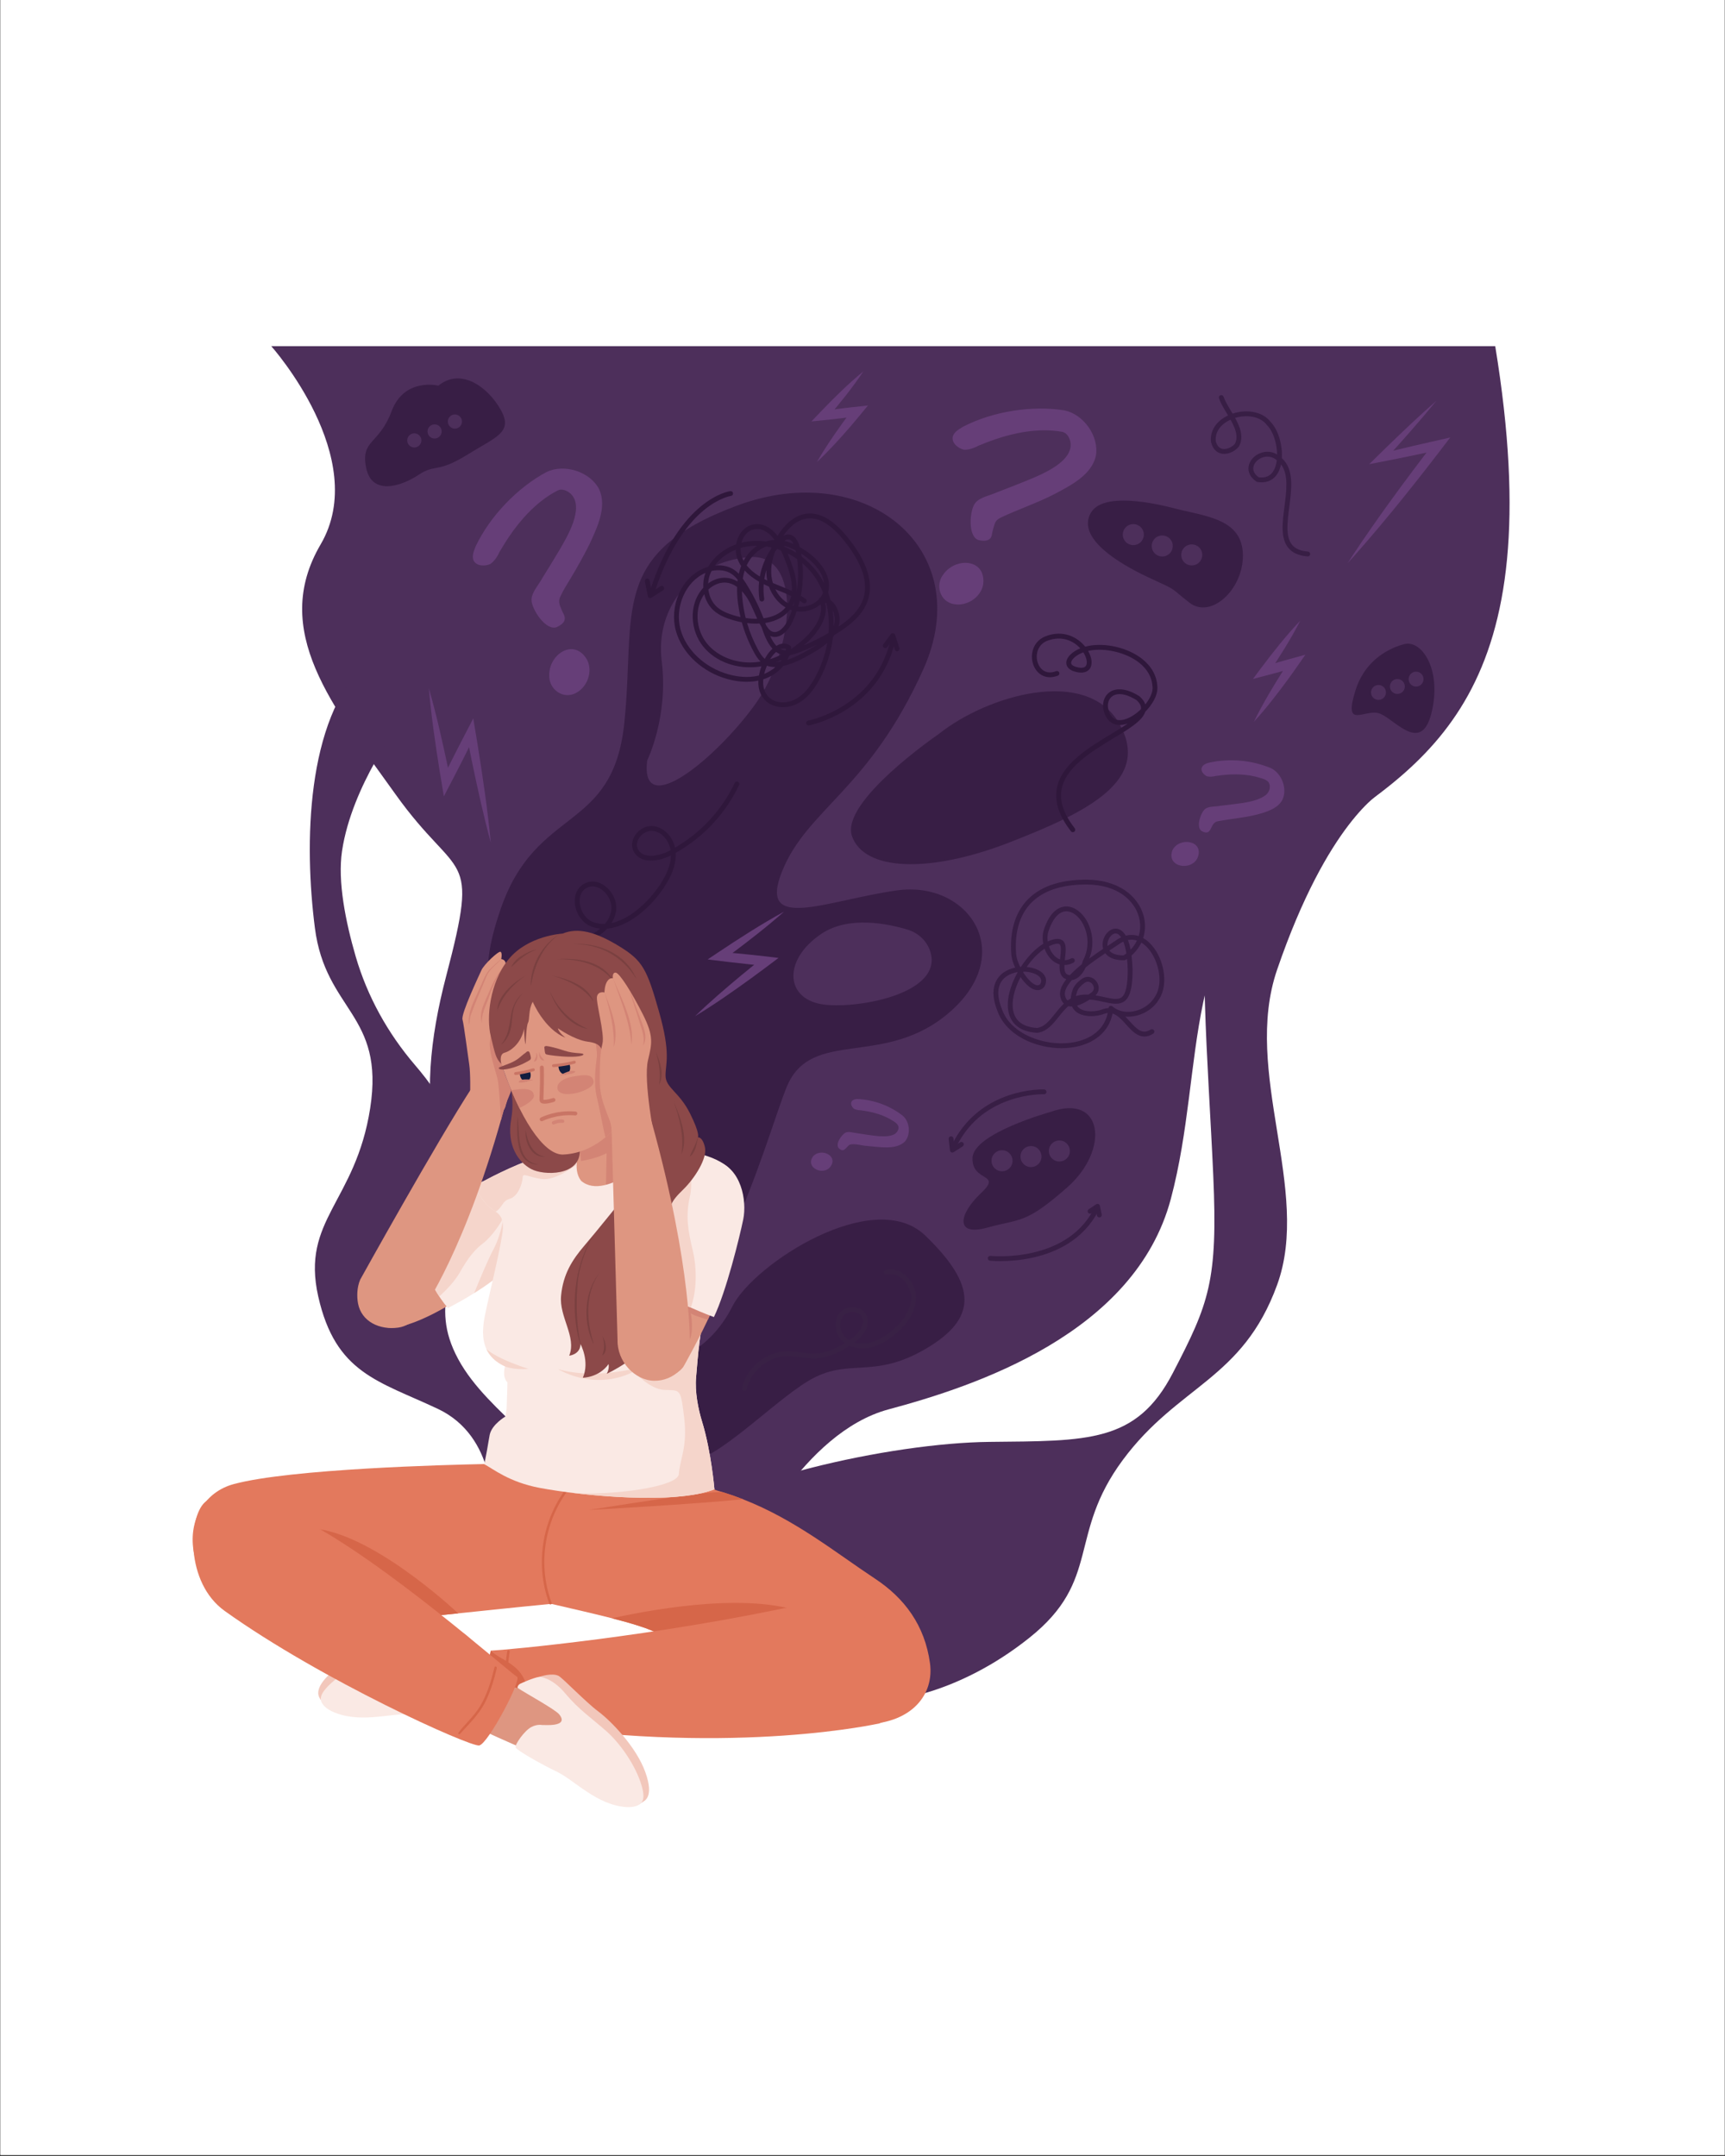 <svg version="1.2" preserveAspectRatio="xMidYMid meet" height="1350" viewBox="0 0 810 1012.5" zoomAndPan="magnify" width="1080" xmlns:xlink="http://www.w3.org/1999/xlink" xmlns="http://www.w3.org/2000/svg"><rect x="0" y="0" width="810" height="1012.5" fill="#333333" stroke="none"/><defs><clipPath id="a00f729373"><path d="M 0.199 0 L 809.801 0 L 809.801 1012 L 0.199 1012 Z M 0.199 0"></path></clipPath><clipPath id="ec27f5d6cf"><path d="M 127 162.555 L 709 162.555 L 709 731 L 127 731 Z M 127 162.555"></path></clipPath></defs><g id="1ff4f1b61e"><g clip-path="url(#a00f729373)" clip-rule="nonzero"><path d="M 0.199 0 L 809.801 0 L 809.801 1012 L 0.199 1012 Z M 0.199 0" style="stroke:none;fill-rule:nonzero;fill:#ffffff;fill-opacity:1;"></path><path d="M 0.199 0 L 809.801 0 L 809.801 1012 L 0.199 1012 Z M 0.199 0" style="stroke:none;fill-rule:nonzero;fill:#ffffff;fill-opacity:1;"></path></g><g clip-path="url(#ec27f5d6cf)" clip-rule="nonzero"><path d="M 350.992 729.098 C 350.992 729.098 376.707 672.742 417.258 661.863 C 457.809 650.988 532.977 626.27 549.793 562.992 C 566.605 499.711 552.758 435.445 612.102 396.883 C 671.445 358.324 728.812 325.695 702.105 162.555 L 127.367 162.555 C 127.367 162.555 174.301 215.117 150.562 255.656 C 126.824 296.195 156.148 331.629 185.82 373.156 C 215.492 414.684 225.383 397.875 209.559 458.188 C 193.734 518.5 199.668 566.945 253.078 605.508 C 306.484 644.066 319.344 730.086 319.344 730.086 Z M 350.992 729.098" style="stroke:none;fill-rule:nonzero;fill:#4d2f5b;fill-opacity:1;"></path></g><path d="M 230.953 709.082 C 230.953 709.082 233.445 674.738 205.531 661.598 C 177.621 648.461 157.578 644.961 149.434 608.844 C 141.285 572.723 166.949 564.652 173.832 520.387 C 180.711 476.117 152.871 474.891 147.852 435.703 C 142.832 396.516 143.605 338.316 171.824 311 L 188.242 338.945 C 188.242 338.945 165.25 368.695 160.613 399.609 C 158.461 413.93 162.289 432.91 167.012 449.156 C 172.484 467.977 182.117 485.281 194.863 500.168 C 209.016 516.699 218.008 533.008 217.125 560.648 C 215.945 597.508 200.887 611.836 215.152 638.262 C 229.414 664.691 264.156 681.598 270.363 709.082 C 276.574 736.562 230.953 709.082 230.953 709.082 Z M 230.953 709.082" style="stroke:none;fill-rule:nonzero;fill:#4d2f5b;fill-opacity:1;"></path><path d="M 418.457 798.379 C 418.457 798.379 449.32 796.301 483.355 769.137 C 517.391 741.973 501.102 720.906 527.219 685.648 C 553.336 650.391 583.398 648.09 599.68 603.449 C 615.957 558.812 583.207 503.484 599.68 455.406 C 623.496 385.891 648.867 371.801 648.867 371.801 C 648.867 371.801 577.945 397.195 569.699 414.246 C 561.453 431.293 567.508 502.152 569.699 551.93 C 571.891 601.703 567.766 611.984 550.695 644.844 C 533.625 677.703 510.703 676.648 464.598 677.137 C 418.496 677.625 337.738 695.312 309.281 719.801 C 280.824 744.293 418.457 798.379 418.457 798.379 Z M 418.457 798.379" style="stroke:none;fill-rule:nonzero;fill:#4d2f5b;fill-opacity:1;"></path><path d="M 440.758 344.738 C 440.758 344.738 394.438 376.422 400.059 392.652 C 405.68 408.883 435.828 410.398 473.711 395.73 C 511.59 381.062 540.863 366.098 525.391 339.539 C 509.918 312.977 463.629 326.48 440.758 344.738 Z M 440.758 344.738" style="stroke:none;fill-rule:nonzero;fill:#381e45;fill-opacity:1;"></path><path d="M 317.953 638.262 C 317.953 638.262 333.938 633.371 343.91 613.48 C 353.883 593.59 410.328 556.949 434.477 580.246 C 458.621 603.547 459.406 619.031 434.477 633.555 C 409.543 648.074 398.512 637.203 379.676 648.434 C 360.84 659.668 330.621 692.504 318.77 685.648 C 306.918 678.793 317.953 638.262 317.953 638.262 Z M 317.953 638.262" style="stroke:none;fill-rule:nonzero;fill:#381e45;fill-opacity:1;"></path><path d="M 421.238 418.141 C 388.09 422.766 355.43 438.25 367.312 409.02 C 379.195 379.785 407.996 371.016 433.508 314.43 C 459.02 257.844 406.453 214.902 346.023 237.461 C 285.598 260.016 298.555 287.594 293.156 339.539 C 287.758 391.48 251.836 377.969 235.008 427.125 C 218.18 476.277 240.395 474.812 264.301 525.773 C 281.246 561.902 277.211 603.336 273.43 624.398 C 277.68 629.336 281.562 634.562 285.105 639.941 C 333.395 635.941 358.77 536.941 369.289 510.742 C 380.832 481.996 415.727 502.395 446.652 474.691 C 477.574 446.988 454.383 413.52 421.238 418.141 Z M 303.906 357.102 C 303.906 357.102 313.953 336.723 310.727 310.59 C 307.496 284.457 325.816 263.875 351.617 261.641 C 377.422 259.402 372.809 305.609 354.453 330.969 C 336.102 356.328 300.316 385.699 303.906 357.102 Z M 385.609 471.57 C 368.633 468.566 367.797 450.617 385.609 438.594 C 398.465 429.914 416.906 433.762 426.18 436.578 C 431.25 438.117 435.371 441.988 436.895 447.066 C 442.918 467.184 400.641 474.23 385.609 471.57 Z M 385.609 471.57" style="stroke:none;fill-rule:nonzero;fill:#381e45;fill-opacity:1;"></path><path d="M 498.434 492.246 C 492.902 492.246 487.176 491.02 482.195 488.723 C 475.332 485.551 470.426 480.609 468.379 474.805 C 463.957 463.848 468.332 458.719 471.336 456.641 C 472.926 455.539 474.773 454.816 476.684 454.418 C 475.77 452.414 475.129 450.406 474.91 448.672 C 474.91 448.66 474.91 448.645 474.906 448.629 C 473.984 437.965 476.461 429.098 482.066 422.984 C 488.082 416.434 497.484 413.109 510.016 413.109 C 517.113 413.109 523.41 414.84 528.227 418.105 C 532.535 421.035 535.629 425.211 536.938 429.867 C 537.965 433.523 537.867 437.188 536.785 440.527 C 537.766 441.078 538.715 441.781 539.629 442.645 C 542.859 445.691 545.277 450.371 546.258 455.48 C 547.277 460.793 546.535 465.828 544.227 469.301 C 541.844 473.41 537.441 476.371 532.438 477.223 C 531.059 477.457 529.715 477.52 528.422 477.414 C 529.121 478.121 529.797 478.867 530.461 479.605 C 534.062 483.59 536.465 485.906 540.312 483.508 C 540.844 483.176 541.547 483.336 541.879 483.867 C 542.211 484.402 542.047 485.102 541.516 485.434 C 535.859 488.961 532.098 484.801 528.777 481.129 C 526.742 478.879 524.785 476.711 522.418 475.973 C 521.555 480.258 519.457 483.824 516.156 486.594 C 512.738 489.461 508.117 491.324 502.793 491.984 C 501.367 492.16 499.906 492.246 498.434 492.246 Z M 477.754 456.523 C 475.816 456.852 474.035 457.531 472.629 458.504 C 468.34 461.477 467.602 466.828 470.492 473.977 C 470.5 473.992 470.504 474.012 470.512 474.027 C 474.605 485.668 490.309 491.242 502.512 489.73 C 507.207 489.148 517.84 486.629 520.148 475.734 C 519.559 475.789 518.938 475.938 518.285 476.191 C 514.867 477.523 508.242 477.992 504.879 474.773 C 504.238 474.164 503.746 473.465 503.402 472.68 C 502.773 472.703 502.191 472.645 501.652 472.504 C 499.965 473.961 498.531 475.758 497.117 477.527 C 494.391 480.941 491.574 484.473 487.133 485.023 C 487.062 485.031 486.996 485.035 486.926 485.031 C 477.383 484.445 474.375 479.301 473.531 475.09 C 472.523 470.043 474.086 463.336 477.824 456.652 C 477.801 456.609 477.777 456.566 477.754 456.523 Z M 479.207 458.871 C 476.16 464.703 474.906 470.387 475.758 474.641 C 476.754 479.605 480.52 482.336 486.957 482.758 C 490.418 482.277 492.703 479.418 495.344 476.109 C 496.629 474.504 497.977 472.816 499.551 471.34 C 498.742 470.555 498.176 469.438 497.867 468 C 497.355 465.637 498.281 462.961 500.684 459.898 C 500.355 459.773 500.031 459.613 499.707 459.422 C 499.688 459.41 499.664 459.395 499.641 459.379 C 497.719 458.059 497.41 455.617 497.551 452.91 C 496.402 452.582 495.305 451.988 494.277 451.133 C 492.594 449.73 491.297 447.73 490.496 445.52 C 487.621 447.414 484.641 450.469 482.09 454.113 C 485.098 454.387 487.809 455.375 489.438 456.867 C 491.387 458.656 491.734 461.027 490.391 463.371 C 490.352 463.438 490.309 463.5 490.254 463.559 C 489.098 464.867 487.516 465.297 485.805 464.766 C 483.566 464.074 481.18 461.746 479.207 458.871 Z M 521.633 472.355 C 521.898 472.355 522.164 472.449 522.371 472.629 C 524.879 474.785 528.32 475.621 532.055 474.984 C 536.348 474.254 540.266 471.629 542.277 468.137 C 542.289 468.113 542.305 468.094 542.316 468.07 C 546.812 461.355 543.672 449.574 538.07 444.293 C 537.445 443.703 536.734 443.137 535.941 442.656 C 534.871 444.918 533.316 446.977 531.32 448.719 C 531.578 450.723 531.742 452.957 531.809 455.41 C 531.809 455.422 531.809 455.43 531.809 455.441 C 531.832 463.504 530.715 468.012 528.191 470.051 C 525.621 472.125 522.156 471.371 518.141 470.5 C 516.156 470.07 513.965 469.594 511.652 469.414 C 509.449 470.82 507.484 471.773 505.758 472.273 C 505.949 472.59 506.176 472.875 506.445 473.133 C 509.16 475.73 515.051 475.016 517.461 474.078 C 518.496 473.672 519.508 473.457 520.5 473.426 C 520.5 473.414 520.5 473.398 520.5 473.387 C 520.539 472.961 520.812 472.598 521.207 472.438 C 521.344 472.383 521.488 472.355 521.633 472.355 Z M 503.332 460.254 C 500.762 463.172 499.672 465.605 500.086 467.52 C 500.324 468.625 500.73 469.398 501.316 469.863 C 501.789 469.512 502.285 469.188 502.809 468.891 C 502.883 467.648 503.172 466.281 503.676 464.793 C 504.262 463.07 505.797 461.266 508 459.711 C 510.621 457.859 513.457 458.941 514.902 460.965 C 516.242 462.836 516.434 465.566 514.41 467.457 C 515.895 467.691 517.305 467.996 518.625 468.281 C 522.207 469.062 525.039 469.676 526.762 468.285 C 528.648 466.762 529.555 462.566 529.539 455.461 C 529.488 453.57 529.375 451.863 529.219 450.324 C 528.977 450.484 528.734 450.641 528.484 450.793 C 528.312 450.898 528.113 450.953 527.91 450.957 C 524.586 451.008 521.996 450.312 520.215 448.895 C 519.75 448.523 519.348 448.105 519.008 447.645 C 515.957 449.695 512.711 451.973 509.797 454.293 C 508.766 456.613 507.035 458.914 504.832 459.848 C 504.34 460.055 503.836 460.191 503.332 460.254 Z M 510.836 461.035 C 510.363 461.035 509.848 461.184 509.309 461.566 C 507.523 462.828 506.254 464.27 505.828 465.523 C 505.551 466.332 505.352 467.09 505.227 467.797 C 506.59 467.336 508.109 467.07 509.816 467.07 C 510.227 467.07 510.637 467.082 511.039 467.102 C 511.523 466.781 512.02 466.438 512.523 466.074 C 514.211 464.855 513.652 463.121 513.055 462.285 C 512.652 461.719 511.844 461.035 510.836 461.035 Z M 480.465 456.621 C 482.324 459.582 484.625 462.027 486.477 462.598 C 487.305 462.855 487.93 462.711 488.48 462.137 C 489.227 460.762 489.039 459.582 487.902 458.539 C 486.508 457.258 483.859 456.406 480.992 456.312 C 480.879 456.309 480.77 456.305 480.66 456.305 C 480.594 456.41 480.531 456.516 480.465 456.621 Z M 500.898 457.488 C 501.383 457.77 501.855 457.938 502.324 457.996 C 503.426 456.816 504.727 455.586 506.23 454.293 C 506.777 453.824 507.344 453.355 507.922 452.887 C 508.117 452.391 508.277 451.898 508.387 451.434 C 508.41 451.336 508.445 451.242 508.492 451.156 C 512.191 444.328 510.676 436.766 507.539 432.301 C 505.379 429.23 502.547 427.629 499.957 428.023 C 496.816 428.5 494.09 431.855 492.277 437.477 C 491.832 438.91 491.754 440.527 491.98 442.133 C 495.199 440.719 497.379 440.539 498.805 441.559 C 500.883 443.047 500.508 446.371 500.109 449.895 C 500.07 450.238 500.031 450.586 499.996 450.934 C 500.91 450.895 501.914 450.641 503.012 450.066 C 503.566 449.773 504.254 449.988 504.547 450.543 C 504.836 451.098 504.621 451.785 504.066 452.074 C 502.641 452.82 501.207 453.199 499.812 453.215 C 499.734 455.125 499.926 456.789 500.898 457.488 Z M 477.168 448.41 C 477.387 450.141 478.086 452.141 479.047 454.09 C 479.16 454.078 479.27 454.074 479.383 454.066 C 482.449 449.336 486.195 445.461 489.863 443.23 C 489.438 441.051 489.488 438.797 490.113 436.789 C 492.793 428.473 496.762 426.211 499.617 425.777 C 503.074 425.254 506.73 427.203 509.395 430.996 C 511.324 433.738 512.555 437.199 512.863 440.75 C 513.148 443.977 512.668 447.188 511.473 450.156 C 513.637 448.559 515.871 447.016 518 445.59 C 517.836 445.02 517.746 444.422 517.734 443.801 C 517.699 442.016 518.309 440.141 519.406 438.656 C 520.582 437.066 522.168 436.137 523.762 436.098 C 524.895 436.074 526.922 436.5 528.645 439.402 C 530.688 438.883 532.727 438.945 534.688 439.594 C 535.57 436.727 535.625 433.602 534.75 430.48 C 532.703 423.18 525.129 415.379 510.016 415.379 C 498.145 415.379 489.305 418.457 483.742 424.52 C 478.578 430.148 476.305 438.406 477.168 448.41 Z M 492.508 444.387 C 493.16 446.367 494.273 448.176 495.73 449.391 C 496.277 449.844 496.953 450.285 497.75 450.578 C 497.785 450.266 497.82 449.953 497.855 449.641 C 498.145 447.051 498.477 444.117 497.48 443.406 C 497.062 443.105 495.859 442.844 492.508 444.387 Z M 520.898 446.387 C 522.074 447.875 524.367 448.688 527.566 448.691 C 528.027 448.398 528.469 448.094 528.891 447.77 C 528.527 445.441 528.039 443.605 527.477 442.195 C 526.637 442.582 525.766 443.105 524.863 443.789 C 524.844 443.805 524.82 443.82 524.797 443.836 L 524.305 444.156 C 523.242 444.848 522.098 445.594 520.898 446.387 Z M 529.637 441.477 C 530.141 442.766 530.559 444.273 530.891 445.992 C 532.129 444.703 533.129 443.254 533.867 441.699 C 532.598 441.293 531.184 441.16 529.637 441.477 Z M 523.863 438.367 C 523.848 438.367 523.832 438.367 523.816 438.367 C 521.875 438.414 519.953 441.133 520.004 443.758 C 520.008 443.922 520.016 444.082 520.035 444.238 C 521.098 443.539 522.113 442.875 523.062 442.254 L 523.523 441.953 C 524.488 441.227 525.469 440.637 526.457 440.18 C 525.617 438.918 524.707 438.367 523.863 438.367 Z M 523.863 438.367" style="stroke:none;fill-rule:nonzero;fill:#381e45;fill-opacity:1;"></path><path d="M 226.953 481.184 C 226.945 481.184 226.938 481.184 226.93 481.184 C 226.305 481.172 225.805 480.652 225.816 480.027 C 225.953 472.805 228.488 465.422 232.961 459.238 C 237.43 453.055 243.645 448.332 250.465 445.938 C 254.348 444.57 258.43 443.875 262.383 443.199 C 265.625 442.645 268.98 442.07 272.148 441.133 C 273.965 440.598 278.281 439.094 281.832 436.109 C 280.328 435.965 278.805 435.605 277.297 434.973 C 273.117 433.215 270.082 428.508 269.91 423.516 C 269.773 419.578 271.473 416.426 274.566 414.871 C 277.59 413.352 281.086 413.812 284.156 416.145 C 287.969 419.035 290.047 424.035 289.211 428.301 C 288.852 430.145 288.152 431.883 287.121 433.508 C 291.953 432.453 296.172 429.621 298.293 427.996 C 303.359 424.109 307.766 419.16 311.043 413.676 C 313.676 409.266 315 405.332 315.055 401.719 C 312.004 403.258 308.609 404.148 305.707 404.156 C 305.691 404.156 305.676 404.156 305.66 404.156 C 301.84 404.156 299.043 402.684 297.574 399.898 C 296.355 397.586 296.574 394.832 298.18 392.336 C 300.027 389.473 303.211 387.738 306.289 387.918 C 309.02 388.078 311.652 389.422 313.695 391.699 C 315.312 393.5 316.453 395.73 316.977 398.086 C 329.117 391.07 339 380.379 344.996 367.684 C 345.266 367.117 345.941 366.875 346.512 367.145 C 347.078 367.41 347.32 368.086 347.051 368.656 C 340.723 382.043 330.211 393.281 317.301 400.512 C 317.547 404.883 316.129 409.586 312.992 414.84 C 309.57 420.566 304.965 425.738 299.676 429.797 C 297.039 431.816 291.414 435.535 285.098 436.113 C 284.5 436.75 283.848 437.367 283.133 437.961 C 280.34 440.285 276.762 442.137 272.793 443.312 C 269.492 444.285 266.074 444.871 262.766 445.438 C 258.906 446.098 254.918 446.777 251.215 448.078 C 238.074 452.695 228.348 466.148 228.086 480.07 C 228.074 480.691 227.57 481.184 226.953 481.184 Z M 278.23 416.27 C 277.316 416.27 276.422 416.477 275.586 416.898 C 273.316 418.039 272.078 420.422 272.18 423.438 C 272.32 427.508 274.84 431.477 278.176 432.879 C 280.121 433.695 282.105 433.98 284.043 433.906 C 285.434 432.238 286.516 430.242 286.98 427.867 C 287.656 424.414 285.93 420.34 282.785 417.953 C 281.316 416.84 279.746 416.27 278.23 416.27 Z M 305.855 390.176 C 303.699 390.176 301.418 391.508 300.09 393.566 C 298.941 395.352 298.758 397.273 299.582 398.84 C 300.652 400.871 302.715 401.898 305.703 401.887 C 308.32 401.875 311.422 401.043 314.215 399.598 C 314.438 399.48 314.664 399.363 314.887 399.246 C 314.184 394.934 310.809 390.457 306.156 390.184 C 306.055 390.18 305.957 390.176 305.855 390.176 Z M 305.855 390.176" style="stroke:none;fill-rule:nonzero;fill:#2f173b;fill-opacity:1;"></path><path d="M 503.77 390.812 C 503.43 390.812 503.094 390.66 502.871 390.375 C 500.004 386.691 498.008 383.082 496.93 379.652 C 495.922 376.43 495.695 373.262 496.254 370.234 C 497.199 365.125 500.348 360.316 505.879 355.535 C 510.602 351.457 516.426 347.934 521.57 344.824 C 524.43 343.094 527.227 341.406 529.574 339.762 C 528.977 339.977 528.383 340.141 527.805 340.258 C 523.172 341.199 519.715 338.926 518.32 334.02 C 517.332 330.551 518.332 327.086 520.863 325.191 C 524.168 322.723 529.297 323.352 534.938 326.914 C 534.988 326.945 535.035 326.98 535.082 327.023 C 536.473 328.25 537.379 329.52 537.797 330.82 C 540.211 327.812 541.465 324.734 541.18 322.422 C 541.176 322.398 541.172 322.375 541.172 322.352 C 540.914 318.059 538.707 314.18 534.797 311.129 C 528.836 306.488 519.109 304.137 511.664 305.543 C 511.418 305.59 511.18 305.637 510.941 305.691 C 512.75 308.816 513.117 312.043 511.758 314.008 C 510.992 315.117 509.012 316.758 504.355 315.293 C 500.891 314.199 500.641 311.977 500.695 311.07 C 500.844 308.555 503.473 306.035 507.262 304.48 C 504.062 300.941 498.527 298.32 491.816 300.906 C 488.168 302.312 487.188 305.32 486.926 306.988 C 486.469 309.91 487.508 312.953 489.508 314.562 C 491.215 315.938 493.43 316.152 495.914 315.191 C 496.5 314.965 497.156 315.254 497.383 315.84 C 497.609 316.422 497.32 317.082 496.734 317.309 C 493.496 318.562 490.426 318.215 488.082 316.332 C 485.43 314.195 484.098 310.391 484.684 306.641 C 485.254 302.977 487.559 300.113 491 298.789 C 499.25 295.609 505.98 299.219 509.574 303.695 C 510.113 303.547 510.672 303.418 511.242 303.312 C 519.402 301.773 529.66 304.25 536.191 309.34 C 540.625 312.793 543.129 317.234 543.438 322.18 C 543.82 325.41 542.098 329.445 538.707 333.258 C 538.402 333.598 538.094 333.93 537.781 334.25 C 536.414 338.504 530.301 342.199 522.742 346.77 C 517.68 349.828 511.941 353.297 507.367 357.254 C 502.238 361.684 499.336 366.066 498.488 370.648 C 497.441 376.297 499.461 382.297 504.664 388.98 C 505.051 389.473 504.961 390.188 504.465 390.57 C 504.258 390.734 504.012 390.812 503.77 390.812 Z M 525.688 325.965 C 524.336 325.965 523.164 326.309 522.227 327.012 C 520.453 328.336 519.777 330.844 520.504 333.398 C 521.582 337.18 523.883 338.738 527.355 338.035 C 529.984 337.504 533.082 335.652 535.738 333.078 C 535.758 332.977 535.77 332.875 535.781 332.773 C 535.895 331.48 535.199 330.176 533.645 328.781 C 530.668 326.918 527.93 325.965 525.688 325.965 Z M 508.688 306.352 C 505.047 307.688 503.043 309.836 502.961 311.207 C 502.902 312.234 504.059 312.816 505.039 313.125 C 506.441 313.566 508.934 314.102 509.891 312.719 C 510.789 311.418 510.262 308.824 508.688 306.352 Z M 508.688 306.352" style="stroke:none;fill-rule:nonzero;fill:#2f173b;fill-opacity:1;"></path><path d="M 614.078 261.309 C 614.047 261.309 614.016 261.305 613.984 261.305 C 609.812 260.961 606.844 259.629 604.906 257.23 C 601.23 252.691 602.164 245.449 603.152 237.781 C 604.109 230.355 605.094 222.707 601.516 218.086 C 601.238 219.414 600.824 220.625 600.281 221.676 C 598.348 225.422 594.84 227.078 590.41 226.336 C 590.246 226.309 590.094 226.246 589.957 226.156 C 587.238 224.309 585.93 221.848 586.27 219.227 C 586.633 216.41 588.961 213.785 592.062 212.691 C 594.707 211.758 597.391 212.039 599.68 213.434 C 599.668 212.203 599.551 210.918 599.336 209.605 C 598.652 205.465 597.066 201.812 595.094 199.836 C 595.055 199.797 595.016 199.754 594.984 199.707 C 591.727 195.309 585.195 194.668 579.949 196.266 C 582.34 200.578 584.109 205.191 581.832 209.57 C 581.793 209.641 581.75 209.707 581.699 209.77 C 579.93 211.914 576.512 213.711 573.395 212.984 C 571.723 212.598 569.543 211.34 568.645 207.551 C 568.633 207.5 568.625 207.449 568.617 207.398 C 568.117 202.285 571.172 197.676 576.656 195.105 C 576.469 194.793 576.281 194.48 576.094 194.168 C 574.602 191.691 573.191 189.352 572.402 187.051 C 572.199 186.457 572.516 185.812 573.109 185.609 C 573.703 185.406 574.348 185.723 574.551 186.312 C 575.262 188.387 576.609 190.625 578.039 193 C 578.289 193.41 578.539 193.828 578.789 194.25 C 581.855 193.227 585.16 192.93 588.188 193.426 C 591.855 194.023 594.816 195.707 596.762 198.293 C 599.027 200.605 600.824 204.688 601.578 209.234 C 601.918 211.293 602.023 213.305 601.902 215.18 C 607.688 220.348 606.527 229.352 605.406 238.07 C 604.48 245.242 603.605 252.02 606.672 255.805 C 608.199 257.691 610.652 258.75 614.172 259.039 C 614.797 259.094 615.262 259.641 615.207 260.266 C 615.16 260.859 614.664 261.309 614.078 261.309 Z M 591.031 224.137 C 594.379 224.621 596.812 223.445 598.262 220.633 C 598.906 219.383 599.336 217.852 599.543 216.141 C 597.629 214.473 595.199 213.992 592.82 214.832 C 590.504 215.648 588.777 217.531 588.52 219.516 C 588.301 221.211 589.168 222.805 591.031 224.137 Z M 570.871 207.102 C 571.383 209.188 572.406 210.426 573.91 210.773 C 575.98 211.254 578.539 209.965 579.871 208.414 C 581.613 204.926 580.016 201 577.805 197.078 C 574.004 198.824 570.438 202.242 570.871 207.102 Z M 570.871 207.102" style="stroke:none;fill-rule:nonzero;fill:#381e45;fill-opacity:1;"></path><path d="M 349.508 653.23 C 349.426 653.23 349.344 653.219 349.262 653.203 C 348.648 653.066 348.262 652.461 348.398 651.848 C 349.41 647.258 352.09 642.973 355.945 639.777 C 359.797 636.582 364.508 634.742 369.207 634.598 C 371.57 634.523 373.91 634.832 376.172 635.133 C 378.586 635.449 380.863 635.754 383.164 635.633 C 388.148 635.371 392.879 633.051 396.695 630.742 C 396.102 630.316 395.555 629.836 395.062 629.309 C 393.508 627.645 392.516 625.344 392.336 622.992 C 392.148 620.496 392.863 618.176 394.348 616.461 C 395.969 614.598 398.637 613.637 401.32 613.961 C 403.762 614.25 405.738 615.535 406.742 617.484 C 409.168 622.191 405.586 627.16 401.234 630.465 C 403.055 631.012 405.098 631.152 407.16 630.82 C 410.5 630.289 413.969 628.625 417.762 625.738 C 421.414 622.957 427.578 617.176 427.824 609.723 C 427.934 606.312 426.207 602.645 423.422 600.371 C 421.262 598.609 418.777 597.945 416.438 598.504 C 415.828 598.652 415.215 598.273 415.066 597.664 C 414.922 597.055 415.297 596.441 415.906 596.297 C 418.957 595.57 422.133 596.391 424.859 598.613 C 428.172 601.316 430.227 605.703 430.094 609.797 C 429.891 616.016 426 622.32 419.137 627.543 C 415.039 630.664 411.238 632.469 407.52 633.062 C 404.492 633.547 401.477 633.156 398.938 632.027 C 394.727 634.672 389.246 637.586 383.285 637.898 C 380.773 638.027 378.285 637.699 375.875 637.383 C 373.602 637.082 371.453 636.797 369.277 636.863 C 360.672 637.133 352.473 643.93 350.617 652.34 C 350.5 652.867 350.027 653.23 349.508 653.23 Z M 400.281 616.168 C 398.613 616.168 397.047 616.816 396.066 617.949 C 393.844 620.508 394.145 625 396.723 627.758 C 397.32 628.402 398.023 628.953 398.805 629.414 C 400.977 627.945 402.836 626.148 403.957 624.426 C 405.363 622.258 405.621 620.273 404.723 618.523 C 404.07 617.258 402.73 616.414 401.047 616.215 C 400.793 616.184 400.535 616.168 400.281 616.168 Z M 400.281 616.168" style="stroke:none;fill-rule:nonzero;fill:#392145;fill-opacity:1;"></path><path d="M 367.621 332.105 C 367.32 332.105 367.023 332.094 366.727 332.078 C 363.789 331.891 361.246 330.809 359.371 328.945 C 356.816 326.414 355.945 323.086 356.105 319.637 C 350.656 320.789 345.328 319.938 341.52 318.879 C 335.887 317.312 330.664 314.441 326.418 310.574 C 321.926 306.488 318.789 301.492 317.336 296.129 C 315.852 290.637 316.363 284.367 318.742 278.926 C 321.234 273.23 325.473 268.934 330.676 266.832 C 331.305 266.578 331.934 266.359 332.566 266.18 C 335.117 261.652 339.551 257.969 345.074 255.855 C 345.27 255.781 345.465 255.707 345.664 255.637 C 345.918 254.105 346.434 252.613 347.195 251.262 C 348.742 248.523 351.125 246.754 353.902 246.281 C 357.578 245.656 361.023 247.074 364.145 250.496 C 364.477 250.855 364.801 251.238 365.121 251.645 C 367.785 247.336 372.262 242.098 378.586 241.262 C 384.988 240.41 391.402 244.109 398.188 252.562 C 402.109 257.449 404.941 262.117 406.609 266.445 C 408.793 272.105 409.074 277.371 407.449 282.098 C 405.113 288.887 399.172 293.457 394.262 296.684 C 393.438 297.227 392.602 297.754 391.762 298.27 C 391.555 298.57 391.34 298.859 391.117 299.145 C 390.344 305.965 388.219 312.742 384.895 318.926 C 381.832 324.617 378.562 328.254 374.605 330.359 C 372.473 331.496 370.023 332.105 367.621 332.105 Z M 358.406 319.023 C 358.121 322.148 358.762 325.145 360.969 327.336 C 364.293 330.633 369.809 330.344 373.539 328.355 C 377.082 326.469 380.055 323.133 382.895 317.848 C 385.645 312.738 387.496 307.34 388.445 301.941 C 386.113 304 383.398 305.648 380.82 307.121 C 377.012 309.293 372.59 311.664 367.797 312.734 C 365.797 315.18 363.098 317.195 359.953 318.465 C 359.438 318.672 358.922 318.859 358.406 319.023 Z M 331.242 269.055 C 322.039 272.973 316.684 285.016 319.531 295.535 C 322.172 305.305 331.039 313.605 342.125 316.691 C 345.848 317.727 351.113 318.555 356.375 317.246 C 356.629 315.773 357.043 314.312 357.566 312.902 C 357.027 313 356.488 313.078 355.949 313.148 C 351.195 313.738 346.316 313.219 341.848 311.645 C 337.152 309.988 333.141 307.23 330.246 303.668 C 327.25 299.98 325.488 295.242 325.285 290.32 C 325.074 285.246 326.57 280.473 329.496 276.883 C 329.742 276.586 329.996 276.293 330.254 276.016 C 330.117 273.648 330.453 271.25 331.242 269.055 Z M 360.113 312.625 C 359.59 313.863 359.148 315.16 358.836 316.465 C 358.926 316.43 359.012 316.398 359.102 316.359 C 360.973 315.602 362.684 314.523 364.141 313.23 C 362.629 313.273 361.293 313.074 360.113 312.625 Z M 330.699 279.047 C 326.043 285.523 326.551 295.516 332.008 302.234 C 337.211 308.637 346.5 312.039 355.668 310.895 C 356.152 310.832 356.637 310.762 357.121 310.676 C 355.852 309.441 354.895 307.891 354.043 306.332 C 351.586 301.844 349.676 297.125 348.332 292.238 C 346.855 291.965 345.371 291.598 343.906 291.148 C 341.062 290.273 337.809 289.074 335.23 286.801 C 333 284.832 331.441 282.164 330.699 279.047 Z M 367.066 309.844 C 366.223 310.242 365.371 310.605 364.52 310.938 C 365.078 310.902 365.668 310.828 366.293 310.719 C 366.355 310.707 366.418 310.695 366.48 310.684 C 366.688 310.41 366.883 310.129 367.066 309.844 Z M 370.57 307.996 C 370.328 308.629 370.043 309.25 369.723 309.855 C 373.312 308.695 376.699 306.855 379.695 305.148 C 380.992 304.406 382.328 303.621 383.621 302.758 C 380.809 304.141 377.926 305.387 374.996 306.496 C 373.773 306.957 372.5 307.402 371.18 307.633 C 370.977 307.754 370.773 307.875 370.57 307.996 Z M 364.441 306.172 C 363.336 307.125 362.359 308.352 361.68 309.508 C 361.672 309.52 361.664 309.535 361.656 309.551 C 363.418 308.984 365.172 308.266 366.898 307.406 C 366 307.125 365.184 306.703 364.441 306.172 Z M 350.801 292.613 C 352.078 296.984 353.824 301.211 356.035 305.242 C 356.891 306.805 357.852 308.355 359.125 309.43 C 359.32 309.062 359.52 308.707 359.723 308.359 C 360.426 307.16 361.473 305.793 362.742 304.652 C 360.098 301.77 358.625 297.496 357.598 294.48 C 357.273 293.938 356.965 293.383 356.668 292.82 C 354.781 292.926 352.805 292.855 350.801 292.613 Z M 366.566 304.828 C 367.219 305.164 367.926 305.387 368.699 305.477 C 368.789 305.484 368.875 305.492 368.965 305.5 C 369.027 305.238 369.082 304.977 369.129 304.711 C 368.574 304.484 367.98 304.445 367.32 304.59 C 367.07 304.648 366.816 304.727 366.566 304.828 Z M 368.059 302.238 C 369.117 302.238 370.121 302.551 371.008 303.168 C 371.348 303.406 371.531 303.809 371.488 304.223 C 371.469 304.414 371.441 304.605 371.414 304.797 C 374.02 303.074 376.523 301.027 378.875 298.688 C 380.863 296.707 386.75 290.191 385.316 283.805 C 384.449 284.559 383.457 285.211 382.359 285.746 C 379.789 286.996 376.848 287.457 374.098 287.098 C 373.543 288.715 372.914 290.309 372.207 291.867 C 370.488 295.664 367.309 299.117 363.809 299.117 C 363.09 299.117 362.363 298.973 361.633 298.656 C 362.453 300.473 363.398 302.094 364.562 303.301 C 365.281 302.875 366.043 302.547 366.832 302.375 C 367.246 302.281 367.656 302.238 368.059 302.238 Z M 387.469 283.031 C 389.383 290.633 382.723 298.062 380.477 300.297 C 379.504 301.266 378.504 302.188 377.48 303.059 C 381.457 301.387 385.324 299.449 389.043 297.258 C 389.418 292.465 389.074 287.738 388 283.281 C 387.828 283.188 387.648 283.105 387.469 283.031 Z M 359.668 293.516 C 359.766 293.672 359.859 293.828 359.961 293.98 C 360.605 294.992 361.418 296.094 362.523 296.57 C 365.633 297.91 368.781 293.934 370.137 290.93 C 370.781 289.516 371.355 288.074 371.863 286.609 C 371.707 286.562 371.555 286.508 371.402 286.457 C 371.258 286.402 371.113 286.348 370.969 286.293 C 368.43 289.594 364.508 291.734 359.512 292.523 C 359.453 292.535 359.391 292.543 359.332 292.551 C 359.445 292.875 359.559 293.195 359.668 293.516 Z M 389.973 281.84 C 390.84 282.465 391.617 283.281 392.273 284.277 C 394.195 287.188 394.746 291.043 393.75 294.297 C 398.199 291.305 403.301 287.176 405.301 281.359 C 407.906 273.785 404.918 264.574 396.418 253.984 C 390.168 246.199 384.434 242.773 378.883 243.512 C 373.98 244.16 370.266 248.051 367.816 251.656 C 368.375 251.332 368.992 251.098 369.676 251.027 C 372.84 250.711 374.777 253.82 375.578 256.953 C 376.383 257.406 377.207 257.906 378.043 258.453 C 384.492 262.664 391.078 270.32 388.859 278.262 C 389.281 279.43 389.652 280.621 389.973 281.84 Z M 390.93 286.492 C 391.297 288.949 391.469 291.477 391.438 294.047 C 392.293 291.719 392.078 288.82 390.93 286.492 Z M 350.156 290.238 C 351.969 290.504 353.789 290.629 355.566 290.594 C 355.121 289.637 354.699 288.68 354.281 287.73 C 353.379 285.684 352.445 283.566 351.328 281.629 C 350.758 280.645 349.766 279.105 348.379 277.637 C 348.41 279.332 348.547 281.117 348.793 283.004 C 349.109 285.449 349.566 287.867 350.156 290.238 Z M 348.773 271.691 C 349.289 272.402 349.758 273.121 350.199 273.812 C 353.516 279.035 356.312 284.594 358.527 290.371 C 362.695 289.816 366.41 288.227 368.879 285.266 C 365.355 283.191 362.559 279.66 361.062 275.477 C 360.871 275.395 360.68 275.309 360.492 275.227 C 359.84 274.934 359.211 274.637 358.602 274.336 C 358.426 276.613 358.504 278.906 358.852 281.168 C 358.945 281.789 358.52 282.367 357.902 282.465 C 357.281 282.559 356.703 282.133 356.605 281.516 C 356.184 278.754 356.133 275.949 356.434 273.18 C 353.656 271.59 351.414 269.844 349.68 267.93 C 349.289 269.117 348.988 270.371 348.773 271.691 Z M 332.621 276.859 C 333.027 280.086 334.449 283.086 336.73 285.098 C 338.988 287.086 341.961 288.176 344.574 288.98 C 345.598 289.293 346.652 289.57 347.715 289.797 C 347.215 287.66 346.824 285.488 346.539 283.293 C 346.188 280.559 346.047 278.016 346.125 275.641 C 344.57 274.52 342.723 273.691 340.605 273.59 C 337.855 273.457 334.977 274.656 332.621 276.859 Z M 374.797 284.895 C 376.992 285.105 379.312 284.699 381.367 283.703 C 382.641 283.082 383.738 282.277 384.613 281.324 C 384.641 281.172 384.699 281.023 384.789 280.887 C 384.918 280.691 385.109 280.543 385.324 280.457 C 385.801 279.797 386.184 279.078 386.457 278.32 C 385.859 276.777 385.168 275.281 384.375 273.836 C 382.41 270.262 379.816 267.137 376.809 264.551 C 377.266 269.625 377.004 274.754 376.043 279.75 C 376.836 280.23 377.605 280.746 378.352 281.305 C 378.855 281.68 378.957 282.391 378.582 282.895 C 378.207 283.398 377.496 283.5 376.992 283.125 C 376.52 282.77 376.035 282.434 375.535 282.113 C 375.316 283.047 375.066 283.973 374.797 284.895 Z M 372.234 284.34 C 372.34 284.379 372.449 284.414 372.559 284.449 C 372.777 283.727 372.977 283.004 373.16 282.273 C 372.902 282.988 372.594 283.676 372.234 284.34 Z M 364.055 276.727 C 365.477 279.574 367.609 281.93 370.164 283.391 C 370.789 282.266 371.223 281.09 371.492 279.875 C 369.473 278.906 367.375 278.062 365.312 277.234 C 364.895 277.066 364.477 276.898 364.055 276.727 Z M 369.816 259.867 C 369.938 260.16 370.062 260.457 370.184 260.758 C 371.703 264.523 373.199 268.57 373.824 272.672 C 374.109 274.516 374.191 276.238 374.074 277.852 C 374.895 272.816 374.977 267.66 374.309 262.59 C 372.875 261.566 371.371 260.656 369.816 259.867 Z M 362.898 273.793 C 363.984 274.254 365.082 274.695 366.16 275.125 C 368.043 275.883 369.953 276.652 371.824 277.52 C 372.16 272.367 370.148 266.73 368.078 261.609 C 367.688 260.648 367.219 259.574 366.672 258.465 C 366.078 258.234 365.477 258.023 364.875 257.828 C 364.543 258.262 364.223 258.707 363.914 259.16 C 362.641 262.531 361.816 266.43 362.242 270.496 C 362.359 271.625 362.582 272.73 362.898 273.793 Z M 334.098 268.137 C 333.879 268.578 333.684 269.027 333.504 269.488 C 332.941 270.941 332.621 272.465 332.527 273.992 C 335.031 272.152 337.914 271.188 340.715 271.32 C 342.633 271.414 344.52 272.012 346.301 273.059 C 346.328 272.805 346.359 272.551 346.391 272.301 C 345.562 271.246 344.617 270.266 343.504 269.516 C 341.02 267.84 337.578 267.363 334.098 268.137 Z M 376.434 261.402 C 380.535 264.504 383.984 268.41 386.367 272.746 C 386.57 273.113 386.766 273.484 386.957 273.863 C 386.324 268.457 381.504 263.426 376.801 260.352 C 376.598 260.223 376.398 260.094 376.203 259.969 C 376.285 260.445 376.363 260.926 376.434 261.402 Z M 358.887 271.93 C 359.332 272.164 359.797 272.395 360.27 272.621 C 360.145 272 360.051 271.371 359.984 270.73 C 359.875 269.691 359.84 268.664 359.867 267.652 C 359.441 269.055 359.113 270.484 358.887 271.93 Z M 350.617 265.523 C 352.121 267.426 354.168 269.164 356.785 270.75 C 357.609 266.254 359.348 261.918 361.883 258.113 C 362.016 257.773 362.152 257.438 362.289 257.105 C 361.461 256.91 360.629 256.75 359.793 256.625 C 355.957 258.027 352.602 261.254 350.617 265.523 Z M 337.328 265.488 C 340.082 265.488 342.664 266.207 344.773 267.633 C 345.562 268.164 346.266 268.773 346.906 269.434 C 347.195 268.176 347.57 266.973 348.023 265.82 C 347.332 264.793 346.766 263.719 346.328 262.598 C 345.777 261.195 345.496 259.676 345.473 258.137 C 341.355 259.793 337.945 262.398 335.645 265.574 C 336.211 265.516 336.773 265.488 337.328 265.488 Z M 347.766 257.34 C 347.688 258.875 347.906 260.41 348.441 261.77 C 348.652 262.305 348.895 262.832 349.176 263.344 C 350.77 260.41 352.973 257.984 355.52 256.281 C 352.887 256.262 350.277 256.605 347.766 257.34 Z M 368.344 256.723 C 368.406 256.75 368.469 256.777 368.535 256.805 C 370.367 257.59 372.137 258.523 373.824 259.59 C 373.75 259.215 373.672 258.836 373.594 258.461 C 371.684 257.461 369.867 256.746 368.129 256.32 C 368.203 256.453 368.273 256.586 368.344 256.723 Z M 368.355 254.039 C 369.738 254.355 371.16 254.836 372.621 255.473 C 372 254.23 371.09 253.168 369.902 253.289 C 369.363 253.34 368.848 253.641 368.355 254.039 Z M 355.531 248.414 C 355.125 248.414 354.711 248.449 354.285 248.52 C 352.195 248.875 350.379 250.246 349.176 252.379 C 348.734 253.156 348.395 254.004 348.16 254.879 C 351.812 253.957 355.68 253.766 359.578 254.297 C 360.301 254.062 361.035 253.883 361.781 253.766 C 362.422 253.66 363.074 253.594 363.73 253.57 C 361.574 250.684 358.828 248.414 355.531 248.414 Z M 355.531 248.414" style="stroke:none;fill-rule:nonzero;fill:#2f173b;fill-opacity:1;"></path><path d="M 379.676 340.672 C 379.137 340.672 378.66 340.293 378.559 339.746 C 378.445 339.133 378.848 338.539 379.465 338.422 C 379.574 338.402 387.352 336.883 395.961 331.484 C 407.473 324.266 414.934 313.914 418.133 300.711 C 418.281 300.102 418.895 299.727 419.504 299.875 C 420.113 300.023 420.488 300.637 420.34 301.246 C 418.496 308.848 415.223 315.652 410.605 321.473 C 406.918 326.125 402.371 330.156 397.09 333.457 C 388.109 339.066 380.215 340.59 379.883 340.652 C 379.812 340.668 379.742 340.672 379.676 340.672 Z M 379.676 340.672" style="stroke:none;fill-rule:nonzero;fill:#2f173b;fill-opacity:1;"></path><path d="M 306.484 278.383 C 306.367 278.383 306.25 278.367 306.133 278.328 C 305.539 278.133 305.211 277.492 305.406 276.898 C 308.594 267.105 312.527 258.59 317.094 251.586 C 320.766 245.953 324.859 241.273 329.258 237.684 C 336.84 231.496 342.688 230.672 342.934 230.641 C 343.555 230.559 344.125 230.996 344.207 231.621 C 344.285 232.242 343.852 232.809 343.23 232.891 C 343.129 232.906 337.617 233.738 330.535 239.574 C 323.934 245.016 314.59 256.027 307.566 277.598 C 307.41 278.078 306.965 278.383 306.484 278.383 Z M 306.484 278.383" style="stroke:none;fill-rule:nonzero;fill:#2f173b;fill-opacity:1;"></path><path d="M 421.234 305.84 C 420.754 305.84 420.309 305.531 420.156 305.047 L 418.828 300.906 L 416.59 303.918 C 416.215 304.422 415.504 304.527 415 304.152 C 414.496 303.777 414.391 303.066 414.766 302.562 L 418.324 297.777 C 418.578 297.438 419.004 297.266 419.422 297.336 C 419.844 297.406 420.188 297.703 420.32 298.109 L 422.316 304.355 C 422.508 304.953 422.18 305.594 421.582 305.785 C 421.469 305.82 421.352 305.84 421.234 305.84 Z M 421.234 305.84" style="stroke:none;fill-rule:nonzero;fill:#2f173b;fill-opacity:1;"></path><path d="M 305.328 280.848 C 305.18 280.848 305.027 280.816 304.887 280.758 C 304.543 280.609 304.293 280.305 304.215 279.941 L 302.797 273.074 C 302.668 272.461 303.062 271.859 303.676 271.734 C 304.293 271.605 304.891 272 305.02 272.613 L 306.105 277.871 L 310.117 275.32 C 310.645 274.984 311.348 275.141 311.684 275.668 C 312.02 276.195 311.863 276.898 311.336 277.234 L 305.938 280.668 C 305.754 280.785 305.539 280.848 305.328 280.848 Z M 305.328 280.848" style="stroke:none;fill-rule:nonzero;fill:#2f173b;fill-opacity:1;"></path><path d="M 201.379 323.234 C 204.969 335.727 207.844 348.613 210.52 361.336 C 210.52 361.336 211.637 366.812 211.637 366.812 L 207.559 366.227 L 210.406 360.445 C 213.082 355.082 216.426 348.496 219.195 343.219 C 219.195 343.219 222.227 337.379 222.227 337.379 C 222.754 340.598 223.828 347.055 224.355 350.273 C 226.766 365.328 229.02 380.547 230.461 395.73 C 227.051 383.129 224.223 370.211 221.559 357.43 C 220.801 353.715 219.727 348.367 218.996 344.59 C 218.996 344.59 223.09 345.188 223.09 345.188 C 221.461 348.531 219.043 353.359 217.344 356.73 C 214.738 361.879 211.082 368.875 208.418 373.992 C 207.938 371.02 206.93 365.039 206.449 362.086 C 204.402 349.246 202.48 336.191 201.379 323.234 Z M 201.379 323.234" style="stroke:none;fill-rule:nonzero;fill:#663e78;fill-opacity:1;"></path><path d="M 674.414 188.262 C 666.648 197.824 658.348 207.148 650.051 216.262 C 650.051 216.262 648.289 213.125 648.289 213.125 C 659.066 210.414 670.117 207.879 680.973 205.453 C 666.512 224.465 651.66 243.27 635.812 261.152 C 635.062 261.977 633.648 263.562 632.871 264.395 C 633.5 263.395 634.594 261.73 635.246 260.715 C 640.84 252.234 646.738 243.824 652.691 235.598 C 656.098 230.879 659.555 226.199 663.039 221.539 C 666.535 216.887 670.051 212.25 673.609 207.648 L 675.895 211.234 C 665.02 213.629 653.891 215.906 642.938 217.973 C 644.836 216.117 648.781 212.242 650.652 210.41 C 658.398 202.895 666.289 195.367 674.414 188.262 Z M 674.414 188.262" style="stroke:none;fill-rule:nonzero;fill:#663e78;fill-opacity:1;"></path><path d="M 610.559 291.484 C 606.137 300.137 600.895 308.387 595.504 316.461 C 595.504 316.461 593.152 313.141 593.152 313.141 C 594.297 312.785 595.445 312.43 596.594 312.086 C 601.754 310.512 607.727 308.898 612.965 307.461 C 610.371 311.172 607.246 315.723 604.586 319.328 C 599.605 326.086 594.484 332.75 588.801 338.945 C 591.84 332.625 595.363 326.574 598.996 320.59 C 601.176 317.02 603.43 313.492 605.738 310 C 605.738 310 608.207 313.414 608.207 313.414 C 607.055 313.754 605.906 314.098 604.754 314.426 C 599.582 315.941 593.602 317.484 588.352 318.844 C 588.352 318.844 591.984 313.969 591.984 313.969 C 597.816 306.207 603.859 298.527 610.559 291.484 Z M 610.559 291.484" style="stroke:none;fill-rule:nonzero;fill:#663e78;fill-opacity:1;"></path><path d="M 368.164 428.133 C 360.141 435.223 351.68 441.77 343.117 448.18 C 341.898 449.098 340.668 449.992 339.438 450.898 L 338.438 447.047 C 340.93 447.242 344.039 447.539 346.547 447.766 C 350.949 448.199 355.66 448.676 360.043 449.191 C 360.043 449.191 365.57 449.859 365.57 449.859 C 361.414 452.957 356.863 456.43 352.684 459.445 C 344.121 465.648 335.426 471.738 326.379 477.227 C 333.336 470.461 340.73 464.141 348.184 457.941 C 351.562 455.156 355.027 452.352 358.457 449.645 C 358.457 449.645 359.586 453.609 359.586 453.609 C 356.984 453.379 354.094 453.074 351.48 452.816 C 345.305 452.176 338.477 451.344 332.297 450.566 C 332.297 450.566 336.996 447.422 336.996 447.422 C 347.156 440.629 357.438 434.012 368.164 428.133 Z M 368.164 428.133" style="stroke:none;fill-rule:nonzero;fill:#663e78;fill-opacity:1;"></path><path d="M 405.391 174.418 C 400.211 182.219 394.266 189.52 388.195 196.629 C 388.195 196.629 386.332 193.043 386.332 193.043 C 388.227 192.754 390.34 192.465 392.254 192.203 C 397.121 191.535 402.645 190.957 407.562 190.434 C 404.98 193.559 401.914 197.34 399.281 200.371 C 394.301 206.105 389.207 211.758 383.633 216.934 C 387.074 210.863 391.02 205.117 395.059 199.441 C 396.887 196.891 398.793 194.324 400.691 191.836 C 400.691 191.836 402.699 195.398 402.699 195.398 C 401.383 195.586 400.066 195.77 398.746 195.941 C 393.074 196.711 386.762 197.344 381.039 197.902 C 381.039 197.902 385 193.738 385 193.738 C 391.473 186.988 398.145 180.352 405.391 174.418 Z M 405.391 174.418" style="stroke:none;fill-rule:nonzero;fill:#663e78;fill-opacity:1;"></path><path d="M 461.656 274.504 C 460.57 280.574 453.969 284.82 447.98 283.723 C 441.387 282.648 438.98 274.746 442.996 269.688 C 448.883 261.438 463.219 262.438 461.656 274.504 Z M 459.668 253.68 C 454.297 252.301 455.242 239.488 457.969 236.176 C 460.152 233.473 464.727 232.762 468.297 231.137 C 472.719 229.465 477.914 227.406 482.254 225.656 C 489.109 222.816 503.941 216.922 502.672 207.812 C 502.312 205.73 501.074 203.312 498.934 202.824 C 495.863 202.266 492.703 202.023 489.449 202.094 C 479.359 202.305 469.332 205.172 460.016 209.094 L 460.027 209.027 C 458.047 210.16 454.961 211.391 452.605 211.188 C 450.027 210.594 446.812 208.18 447.367 205.133 C 447.879 202.941 450.234 201.598 452.309 200.348 C 466.207 193.176 484.656 190.277 499.879 192.73 C 508.891 194.633 516.18 204.871 514.59 214.086 C 512.539 223.02 503.023 227.809 495.492 231.859 C 487.027 236.246 478.125 239.168 469.867 243.102 C 467.684 244.156 467.156 245.484 466.648 247.34 C 466.281 248.711 465.945 249.77 465.75 251.137 C 465.238 254.039 462.551 254.25 459.668 253.68 Z M 459.668 253.68" style="stroke:none;fill-rule:nonzero;fill:#663e78;fill-opacity:1;"></path><path d="M 261.512 294.48 C 256.402 296.629 249.406 285.844 249.582 281.559 C 249.684 278.086 252.902 274.758 254.762 271.305 C 257.277 267.301 260.172 262.523 262.574 258.508 C 266.32 252.105 274.578 238.449 268.062 231.957 C 266.512 230.516 264.062 229.336 262.062 230.242 C 259.281 231.648 256.617 233.363 254.066 235.387 C 246.152 241.648 239.898 249.992 234.844 258.742 L 234.812 258.68 C 233.922 260.781 232.203 263.625 230.203 264.887 C 227.793 265.973 223.77 265.988 222.371 263.227 C 221.453 261.172 222.516 258.676 223.418 256.43 C 230.156 242.316 243.102 228.867 256.719 221.629 C 265.051 217.695 277.043 221.453 281.348 229.758 C 285.109 238.117 280.426 247.68 276.871 255.457 C 274.016 261.141 271.191 266.18 268.031 271.473 C 266.324 274.301 264.508 277.102 263.25 279.891 C 261.727 282.707 263.102 284.715 264.027 287.133 C 266.098 290.652 265.527 292.492 261.512 294.48 Z M 275.684 309.875 C 278.484 315.367 275.793 322.734 270.359 325.48 C 264.453 328.605 257.762 323.762 257.902 317.309 C 257.605 307.176 269.637 299.312 275.684 309.875 Z M 275.684 309.875" style="stroke:none;fill-rule:nonzero;fill:#663e78;fill-opacity:1;"></path><path d="M 562.375 402.77 C 559.453 409.297 547.562 407.258 550.516 399.344 C 553.551 392.879 565.582 394.57 562.375 402.77 Z M 564.32 390.324 C 561.383 388.582 563.836 381.496 565.938 379.863 C 567.617 378.609 570.391 378.879 572.715 378.461 C 576.148 378.078 580.273 377.535 583.609 377.09 C 586.832 376.57 590.883 375.715 593.715 373.828 C 595.996 372.469 597.031 369.551 595.645 367.281 C 594.168 365.668 591.484 365.34 589.383 364.676 C 583.465 363.293 577.191 363.473 571.172 364.371 L 571.191 364.336 C 569.867 364.699 567.883 364.957 566.539 364.488 C 562.828 362.156 563.59 358.992 567.98 358.121 C 577.562 356.023 587.949 357.012 596.863 360.77 C 601.836 363.223 604.559 370.277 602.258 375.418 C 600.52 379.012 596.441 380.645 592.754 381.828 C 585.938 383.945 578.719 384.375 571.848 385.676 C 567.828 386.375 569.453 393.008 564.32 390.324 Z M 564.32 390.324" style="stroke:none;fill-rule:nonzero;fill:#663e78;fill-opacity:1;"></path><path d="M 389.848 548.035 C 386.371 552.273 377.949 548.289 381.781 543.062 C 385.328 538.895 393.926 542.66 389.848 548.035 Z M 393.852 539.23 C 392.059 537.234 395.27 532.676 397.199 531.824 C 398.699 531.242 400.699 532.012 402.504 532.18 C 406.133 532.711 409.641 533.371 413.297 533.613 C 416.148 533.676 420.367 533.816 421.656 530.75 C 422.855 527.93 419.633 526.641 417.672 525.41 C 413.578 523.172 408.898 522.012 404.262 521.438 L 404.281 521.414 C 403.227 521.414 401.707 521.195 400.809 520.57 C 398.535 518.129 399.797 515.867 403.188 516.16 C 410.707 516.578 418.191 519.445 424.012 524.059 C 427.184 526.898 427.746 532.676 424.988 536.008 C 420.773 540.285 412.645 538.57 407.262 538.176 C 404.652 538.051 401.496 536.891 399.004 537.555 C 397.062 538.828 396.406 541.637 393.852 539.23 Z M 393.852 539.23" style="stroke:none;fill-rule:nonzero;fill:#663e78;fill-opacity:1;"></path><path d="M 235.113 192.422 C 229.129 181.785 216.488 172.473 205.848 181.117 C 205.848 181.117 189.883 177.129 183.898 193.086 C 177.914 209.043 169.266 206.387 171.926 219.684 C 174.586 232.98 188.555 228.328 196.535 223.008 C 204.516 217.688 205.184 222.344 219.152 213.699 C 233.117 205.055 241.102 203.059 235.113 192.422 Z M 194.539 210.152 C 192.703 210.152 191.215 208.664 191.215 206.828 C 191.215 204.992 192.703 203.504 194.539 203.504 C 196.379 203.504 197.867 204.992 197.867 206.828 C 197.867 208.664 196.379 210.152 194.539 210.152 Z M 204.074 205.941 C 202.238 205.941 200.75 204.453 200.75 202.617 C 200.75 200.781 202.238 199.293 204.074 199.293 C 205.91 199.293 207.398 200.781 207.398 202.617 C 207.398 204.453 205.91 205.941 204.074 205.941 Z M 213.609 201.289 C 211.77 201.289 210.281 199.801 210.281 197.961 C 210.281 196.125 211.77 194.637 213.609 194.637 C 215.445 194.637 216.934 196.125 216.934 197.961 C 216.934 199.801 215.445 201.289 213.609 201.289 Z M 213.609 201.289" style="stroke:none;fill-rule:nonzero;fill:#381e45;fill-opacity:1;"></path><path d="M 469.711 592.254 C 466.82 592.254 465.012 592.07 464.848 592.051 C 464.223 591.988 463.773 591.426 463.84 590.805 C 463.902 590.18 464.465 589.727 465.086 589.797 C 465.199 589.809 474.047 590.695 484.422 588.398 C 498.223 585.348 508.051 578.418 513.629 567.801 C 513.922 567.246 514.609 567.031 515.164 567.324 C 515.719 567.613 515.93 568.301 515.641 568.855 C 512.383 575.055 507.672 580.133 501.633 583.953 C 496.824 586.992 491.176 589.238 484.844 590.633 C 478.828 591.953 473.391 592.254 469.711 592.254 Z M 469.711 592.254" style="stroke:none;fill-rule:nonzero;fill:#381e45;fill-opacity:1;"></path><path d="M 447.922 539.445 C 447.754 539.445 447.586 539.41 447.43 539.332 C 446.863 539.059 446.629 538.379 446.898 537.816 C 449.93 531.559 454.098 526.285 459.289 522.141 C 463.441 518.828 468.25 516.23 473.578 514.422 C 482.637 511.344 489.992 511.605 490.301 511.617 C 490.926 511.645 491.414 512.172 491.387 512.797 C 491.363 513.426 490.832 513.91 490.207 513.887 C 490.137 513.883 482.902 513.637 474.23 516.598 C 462.672 520.543 454.164 528.016 448.945 538.805 C 448.75 539.211 448.344 539.445 447.922 539.445 Z M 447.922 539.445" style="stroke:none;fill-rule:nonzero;fill:#381e45;fill-opacity:1;"></path><path d="M 493.098 522.242 C 493.098 522.242 457.062 532.215 456.656 543.781 C 456.25 555.348 470.957 550.625 460.641 560.32 C 450.32 570.016 448.078 580.84 463.707 576.488 C 479.332 572.137 481.344 575.078 501.238 557.523 C 521.137 539.965 518.105 513.148 493.098 522.242 Z M 468.664 549.699 C 466.133 548.676 464.91 545.793 465.934 543.262 C 466.957 540.73 469.84 539.508 472.371 540.531 C 474.902 541.555 476.125 544.434 475.105 546.965 C 474.082 549.496 471.199 550.723 468.664 549.699 Z M 482.266 547.727 C 479.73 546.703 478.508 543.82 479.531 541.289 C 480.555 538.758 483.438 537.535 485.969 538.559 C 488.5 539.582 489.723 542.461 488.703 544.992 C 487.68 547.523 484.797 548.75 482.266 547.727 Z M 495.59 545.109 C 493.055 544.086 491.832 541.207 492.855 538.672 C 493.879 536.141 496.762 534.918 499.293 535.941 C 501.824 536.965 503.051 539.848 502.027 542.379 C 501.004 544.91 498.121 546.133 495.59 545.109 Z M 495.59 545.109" style="stroke:none;fill-rule:nonzero;fill:#381e45;fill-opacity:1;"></path><path d="M 516.203 571.738 C 515.672 571.738 515.199 571.363 515.09 570.828 L 514.594 568.375 L 512.461 569.785 C 511.938 570.129 511.234 569.984 510.887 569.461 C 510.543 568.938 510.688 568.234 511.211 567.891 L 514.746 565.555 C 515.062 565.348 515.461 565.309 515.809 565.453 C 516.156 565.598 516.41 565.906 516.484 566.277 L 517.316 570.375 C 517.441 570.988 517.043 571.59 516.43 571.715 C 516.352 571.73 516.277 571.738 516.203 571.738 Z M 516.203 571.738" style="stroke:none;fill-rule:nonzero;fill:#381e45;fill-opacity:1;"></path><path d="M 447.188 541.258 C 447.023 541.258 446.855 541.223 446.703 541.148 C 446.348 540.98 446.105 540.641 446.062 540.254 L 445.453 534.895 C 445.379 534.273 445.828 533.711 446.453 533.641 C 447.074 533.566 447.637 534.016 447.707 534.637 L 448.113 538.188 L 450.824 536.449 C 451.352 536.113 452.055 536.266 452.391 536.797 C 452.73 537.324 452.574 538.023 452.047 538.363 L 447.801 541.078 C 447.617 541.199 447.402 541.258 447.188 541.258 Z M 447.188 541.258" style="stroke:none;fill-rule:nonzero;fill:#381e45;fill-opacity:1;"></path><path d="M 660.27 302.324 C 660.27 302.324 642.469 305.289 636.531 324.074 C 630.598 342.863 640.488 332.973 647.414 334.953 C 654.336 336.93 667.191 354.727 672.137 334.953 C 677.082 315.176 668.184 301.336 660.27 302.324 Z M 647.289 328.691 C 645.355 328.691 643.785 327.121 643.785 325.188 C 643.785 323.254 645.355 321.688 647.289 321.688 C 649.223 321.688 650.793 323.254 650.793 325.188 C 650.793 327.121 649.223 328.691 647.289 328.691 Z M 656.164 325.891 C 654.227 325.891 652.66 324.32 652.66 322.387 C 652.66 320.453 654.227 318.887 656.164 318.887 C 658.098 318.887 659.664 320.453 659.664 322.387 C 659.664 324.32 658.098 325.891 656.164 325.891 Z M 664.941 322.43 C 663.004 322.43 661.438 320.859 661.438 318.926 C 661.438 316.992 663.004 315.426 664.941 315.426 C 666.875 315.426 668.441 316.992 668.441 318.926 C 668.441 320.859 666.875 322.43 664.941 322.43 Z M 664.941 322.43" style="stroke:none;fill-rule:nonzero;fill:#381e45;fill-opacity:1;"></path><path d="M 583.629 260.695 C 583.461 244.602 568.129 242.695 554.242 239.438 C 551.195 238.723 518.895 229.176 512.211 240.844 C 505.527 252.516 524.727 264.344 539.199 271.117 C 553.668 277.891 548.168 274.914 558.398 282.945 C 568.629 290.977 583.793 276.789 583.629 260.695 Z M 528.555 254.445 C 526.688 252.449 526.789 249.32 528.785 247.457 C 530.777 245.59 533.906 245.695 535.773 247.688 C 537.641 249.68 537.539 252.809 535.543 254.676 C 533.551 256.539 530.422 256.438 528.555 254.445 Z M 542.137 259.789 C 540.273 257.797 540.375 254.668 542.371 252.801 C 544.363 250.938 547.492 251.039 549.359 253.031 C 551.227 255.027 551.121 258.156 549.129 260.02 C 547.133 261.887 544.004 261.781 542.137 259.789 Z M 555.996 263.98 C 554.129 261.984 554.23 258.855 556.227 256.992 C 558.219 255.125 561.348 255.23 563.215 257.223 C 565.082 259.215 564.98 262.344 562.984 264.211 C 560.992 266.074 557.859 265.973 555.996 263.98 Z M 555.996 263.98" style="stroke:none;fill-rule:nonzero;fill:#381e45;fill-opacity:1;"></path><path d="M 123.262 762.344 C 127.211 763.809 120.785 751.91 134.52 751.18 C 150.281 750.328 187.27 760.551 208.184 758.391 C 225.234 756.641 242.602 754.762 258.023 753.289 C 258.324 753.266 258.613 753.23 258.906 753.211 C 258.918 753.207 258.977 753.203 258.977 753.203 C 273.789 751.77 286.441 750.098 294.73 748.297 C 322.047 742.367 329.168 713.555 331.023 699.176 C 331.086 698.773 331.125 698.387 331.18 698.02 C 331.672 693.719 331.688 690.969 331.688 690.969 C 331.688 690.969 328.988 678.223 328.941 678.215 C 328.473 678.145 299.738 681.668 273.57 681.312 C 254.227 681.047 240.324 677.582 236.219 677.137 L 232.586 684.211 C 231.559 686.219 229.508 687.5 227.25 687.547 C 209.996 687.891 136.473 689.766 109.793 696.945 C 82.863 704.195 81.191 746.711 123.262 762.344 Z M 123.262 762.344" style="stroke:none;fill-rule:nonzero;fill:#e3795d;fill-opacity:1;"></path><path d="M 151.07 763.375 C 166.832 762.52 194.234 759.832 215.152 757.672 C 205.562 748.746 167.527 715.781 142.301 717.789 C 122.371 719.367 136.75 750.586 151.07 763.375 Z M 151.07 763.375" style="stroke:none;fill-rule:nonzero;fill:#d66649;fill-opacity:1;"></path><path d="M 200.809 713.453 C 205.84 720.234 214.164 735.109 224.535 742.863 C 228.555 745.871 242.375 749.336 257.867 752.977 C 258.215 753.043 258.559 753.133 258.906 753.211 C 258.93 753.207 258.941 753.219 258.965 753.227 C 268.496 755.453 278.578 757.727 287.359 759.973 C 291.938 761.156 296.16 762.324 299.777 763.477 C 304.652 765.039 308.414 766.566 310.402 768.039 C 327.25 780.512 342.375 789.727 355.816 796.277 C 376.781 806.512 393.633 810.266 406.418 809.809 C 428.656 809.008 438.633 795.48 436.695 781.129 C 434.266 763.203 424.621 750.453 410.902 741.387 C 392.449 729.191 373.457 713.68 348.891 704.082 C 345.895 702.902 342.812 701.82 339.645 700.84 C 339.605 700.832 339.559 700.812 339.512 700.805 C 338.395 700.469 335.84 699.816 335.469 699.426 C 335.469 699.414 334.93 698.227 334.93 698.227 L 331.688 690.969 C 331.688 690.969 331.664 690.969 331.617 690.961 C 325.379 690.68 319.168 690.465 313.023 690.328 C 311.852 690.305 310.68 690.277 309.504 690.254 C 292 689.934 275.188 690.203 260.199 691.113 C 258.277 691.215 256.391 691.34 254.527 691.488 C 216.465 694.27 191.875 701.398 200.809 713.453 Z M 200.809 713.453" style="stroke:none;fill-rule:nonzero;fill:#e3795d;fill-opacity:1;"></path><path d="M 287.359 759.973 C 291.938 761.156 296.164 762.324 299.777 763.477 C 304.652 765.039 308.414 766.566 310.402 768.039 C 327.25 780.512 342.375 789.727 355.816 796.277 C 399.211 792.773 409.734 771.805 380.184 758.547 C 354.918 747.215 309.055 755.188 287.359 759.973 Z M 287.359 759.973" style="stroke:none;fill-rule:nonzero;fill:#d66649;fill-opacity:1;"></path><path d="M 276.531 709.082 C 278.094 709.027 325.074 706.469 348.891 704.082 C 345.895 702.902 342.812 701.82 339.645 700.84 C 339.605 700.832 339.559 700.812 339.512 700.805 C 334.418 699.602 278.355 708.938 276.531 709.082 Z M 276.531 709.082" style="stroke:none;fill-rule:nonzero;fill:#d66649;fill-opacity:1;"></path><path d="M 267.383 697.133 C 267.859 696.551 268.746 697.312 268.27 697.891 C 255.77 713.02 252.18 734.328 259.02 752.719 C 259.281 753.426 258.184 753.82 257.922 753.117 C 250.941 734.344 254.625 712.574 267.383 697.133 Z M 267.383 697.133" style="stroke:none;fill-rule:nonzero;fill:#d66649;fill-opacity:1;"></path><path d="M 328.941 678.215 C 328.941 678.215 331.078 682.887 330.988 687.672 C 330.988 687.672 294.941 697.91 263.641 692.668 C 244.258 690.125 233.203 683.016 233.203 683.016 C 233.203 683.016 234.059 678.762 236.219 677.137 Z M 328.941 678.215" style="stroke:none;fill-rule:nonzero;fill:#995345;fill-opacity:1;"></path><path d="M 260.406 789.043 C 259.145 781.23 246.613 779.609 239.672 780.543 C 232.73 781.477 225.586 778.766 225.586 778.766 C 225.008 776.473 224.18 774.371 222.848 772.59 C 219.539 768.156 213.621 767.168 202.391 773.336 C 191.164 779.504 180.352 775.125 173.035 777.941 C 165.715 780.754 149.695 793.086 150.594 796.281 C 151.945 801.074 153.953 802.363 164.184 800.129 C 166.664 799.586 169.203 799.465 173.301 799.211 C 179.664 798.816 187.711 799.34 194.855 800.91 C 194.855 800.91 196.207 801.281 198.793 801.457 C 198.793 801.457 231.598 805.086 241.227 805.141 C 250.855 805.191 261.664 796.855 260.406 789.043 Z M 260.406 789.043" style="stroke:none;fill-rule:nonzero;fill:#de9681;fill-opacity:1;"></path><path d="M 221.309 770.098 C 221.309 770.098 217.086 765.371 213.59 765.34 C 211.406 765.316 196.504 769.898 189.242 770.863 C 181.984 771.824 165.578 776.656 156.027 785.043 C 146.477 793.43 149.875 797.129 150.668 798.379 Z M 221.309 770.098" style="stroke:none;fill-rule:nonzero;fill:#f2c7bb;fill-opacity:1;"></path><path d="M 227.684 779.43 C 227.684 779.43 228.598 778.387 227.277 776.891 C 227.277 776.891 223.699 771.957 221.309 770.098 C 221.309 770.098 216.203 767.43 206.973 770.984 C 197.738 774.539 190.297 775.164 181.445 777.086 C 173.832 778.742 161.891 783.988 154.152 791.723 C 151.676 794.301 150.375 796.312 150.668 798.379 C 150.895 799.984 152.598 802.098 155.652 803.574 C 168.316 809.707 183.355 804.484 192.406 805.043 C 201.453 805.602 213.816 805.371 214.902 804.527 C 215.992 803.688 215.152 795.707 213.199 792.641 C 211.242 789.574 208.812 789.246 208.883 789.102 C 208.949 788.957 197.246 784.02 204.555 780.996 C 207.328 779.852 223.02 779.82 227.684 779.43 Z M 227.684 779.43" style="stroke:none;fill-rule:nonzero;fill:#fae9e4;fill-opacity:1;"></path><path d="M 224.652 805.961 C 225.309 806.086 225.949 806.211 226.59 806.324 C 234.375 807.77 241.977 809.035 249.402 810.113 C 346.785 824.375 412.902 809.348 412.902 809.348 C 452.746 793.48 408.367 746.512 376.852 753.402 C 308.062 768.469 237.629 774.871 230.449 775.18 L 227.777 789.398 L 225.297 802.539 Z M 224.652 805.961" style="stroke:none;fill-rule:nonzero;fill:#e3795d;fill-opacity:1;"></path><path d="M 238.184 775.438 C 238.301 774.695 239.449 774.914 239.332 775.656 C 237.598 786.656 237.918 797.797 240.309 808.668 C 240.469 809.395 239.375 809.797 239.211 809.066 C 236.773 797.98 236.418 786.648 238.184 775.438 Z M 238.184 775.438" style="stroke:none;fill-rule:nonzero;fill:#d66649;fill-opacity:1;"></path><path d="M 225.297 802.539 C 225.715 803.828 226.156 805.105 226.59 806.324 C 234.375 807.77 241.977 809.035 249.402 810.113 C 249.16 808.961 246.301 808.762 246.715 806.918 C 252.371 781.957 236.203 781.176 230.449 775.18 Z M 225.297 802.539" style="stroke:none;fill-rule:nonzero;fill:#d66649;fill-opacity:1;"></path><path d="M 209.117 784.988 C 214.035 778.793 225.762 783.508 231.359 787.719 C 236.957 791.926 244.516 793.055 244.516 793.055 C 246.141 791.34 247.891 789.914 249.922 789.012 C 254.98 786.762 260.625 788.793 267.398 799.664 C 274.172 810.539 285.742 812.008 290.75 818.039 C 295.754 824.074 304.516 843.359 302.168 845.703 C 298.645 849.223 295.434 848.672 287.605 841.719 C 285.711 840.035 283.555 838.684 280.105 836.461 C 274.75 833.004 267.473 829.523 260.473 827.402 C 260.473 827.402 259.113 827.062 256.773 825.953 C 256.773 825.953 226.387 813.07 217.965 808.406 C 209.539 803.742 204.195 791.188 209.117 784.988 Z M 209.117 784.988" style="stroke:none;fill-rule:nonzero;fill:#de9681;fill-opacity:1;"></path><path d="M 253.293 787.465 C 253.293 787.465 259.281 785.391 262.355 787.062 C 264.273 788.105 275.059 799.359 280.934 803.734 C 286.805 808.109 298.781 820.312 303.043 832.285 C 307.305 844.258 302.531 845.836 301.234 846.543 Z M 253.293 787.465" style="stroke:none;fill-rule:nonzero;fill:#f2c7bb;fill-opacity:1;"></path><path d="M 243.016 792.645 C 243.016 792.645 242.891 791.16 244.773 790.496 C 244.773 790.496 250.301 787.926 253.293 787.465 C 253.293 787.465 259.051 787.617 265.387 795.215 C 271.719 802.816 277.918 806.98 284.711 812.969 C 290.559 818.117 298.438 828.512 301.43 839.031 C 302.336 842.488 302.492 844.883 301.234 846.543 C 300.254 847.836 297.738 848.852 294.348 848.656 C 280.301 847.852 269.703 835.969 261.527 832.055 C 253.352 828.141 242.664 821.922 242.125 820.656 C 241.586 819.395 246.203 812.828 249.402 811.102 C 252.605 809.375 254.887 810.273 254.898 810.113 C 254.906 809.953 267.535 811.332 262.621 805.141 C 260.758 802.785 246.898 795.258 243.016 792.645 Z M 243.016 792.645" style="stroke:none;fill-rule:nonzero;fill:#fae9e4;fill-opacity:1;"></path><path d="M 141.035 713.215 C 137.531 711.508 108.238 694.508 96.125 705.574 C 88.48 712.562 86.844 743.172 105.531 756.551 C 150.969 789.082 220.824 820.473 225.023 819.703 C 229.223 818.934 245.277 788.496 242.746 787.402 C 240.211 786.312 178.797 731.613 141.035 713.215 Z M 141.035 713.215" style="stroke:none;fill-rule:nonzero;fill:#e3795d;fill-opacity:1;"></path><path d="M 221.512 806.508 C 223.496 804.184 225.039 802.188 226.496 799.387 C 229.16 794.266 230.871 788.594 232.188 782.992 C 232.359 782.266 233.453 782.668 233.285 783.391 C 231.957 789.039 230.227 794.758 227.539 799.922 C 224.727 805.324 220.121 809.684 216.098 814.18 C 215.93 814.371 215.688 814.469 215.461 814.41 C 215.461 814.41 215.293 814.371 215.176 814.23 C 214.777 813.734 219.215 809.191 221.512 806.508 Z M 221.512 806.508" style="stroke:none;fill-rule:nonzero;fill:#d66649;fill-opacity:1;"></path><path d="M 222.582 558.758 C 222.582 558.758 198.52 572.906 174.926 600.805 C 169.375 607.57 171.637 617.32 178.809 622.332 C 186.188 627.488 212.754 615.273 242.828 589.766 C 244.07 588.781 249.66 585.664 251.484 583.844 C 260.289 575.039 262.367 565.418 253.238 556.949 C 240.02 544.68 222.582 558.758 222.582 558.758 Z M 222.582 558.758" style="stroke:none;fill-rule:nonzero;fill:#de9681;fill-opacity:1;"></path><path d="M 247.609 551.504 C 247.609 551.504 231.207 550.82 220.957 557.879 C 215.367 561.73 203.688 570.992 193.438 579.988 C 194.992 585.277 200.652 602.855 210.324 614.324 C 217.434 610.594 224.812 606.199 230.98 601.605 C 242.598 592.953 258.09 581.793 260.141 574.504 C 262.191 567.219 260.367 552.188 247.609 551.504 Z M 247.609 551.504" style="stroke:none;fill-rule:nonzero;fill:#fae9e4;fill-opacity:1;"></path><path d="M 230.98 601.605 C 237.59 596.684 245.457 590.949 251.383 585.574 C 245.594 579.43 239.289 573.066 236.449 571.316 C 236.449 571.316 235.535 579.516 231.664 586.805 C 229.062 591.695 225.027 601.41 222.652 607.27 C 225.57 605.441 228.383 603.543 230.98 601.605 Z M 230.98 601.605" style="stroke:none;fill-rule:nonzero;fill:#f5d5cb;fill-opacity:1;"></path><path d="M 228.824 554.105 C 226.059 555.016 223.34 556.238 220.957 557.879 C 215.367 561.727 203.695 570.984 193.449 579.98 C 194.758 584.488 199.066 597.879 206.281 608.844 C 209.348 606.039 213.539 601.777 215.945 597.508 C 220.047 590.219 223.234 586.574 226.879 583.844 C 230.523 581.109 236.902 572.91 237.586 568.129 C 237.883 566.07 233.691 560.164 228.824 554.105 Z M 228.824 554.105" style="stroke:none;fill-rule:nonzero;fill:#f5d5cb;fill-opacity:1;"></path><path d="M 239.863 641.918 C 239.863 641.918 231.246 637.078 230.07 628.027 C 228.891 618.973 236.293 590.719 238.281 576.844 C 240.266 562.973 227.238 566.641 226.117 559.637 C 226.117 559.637 245.391 540.887 280.164 539.395 C 280.164 539.395 299.074 536.926 317.621 541.359 C 332.758 544.98 340.039 551.496 342.762 556.449 C 345.488 561.402 343.117 575.262 338.168 589.297 C 333.223 603.332 327.969 615.438 326.676 630.516 C 326.055 637.797 324.387 660.789 323.902 677.863 C 323.902 677.863 324.012 679.551 287.359 685.648 C 250.707 691.746 241.719 676.543 241.719 676.543 C 241.199 662.449 239.863 641.918 239.863 641.918 Z M 239.863 641.918" style="stroke:none;fill-rule:nonzero;fill:#de9681;fill-opacity:1;"></path><path d="M 272.879 545.855 C 272.879 545.855 269 509.82 269 509.82 C 268.074 502.707 271.859 495.539 278.758 492.488 C 287.152 488.77 296.969 492.562 300.688 500.953 C 301.191 502.098 301.559 503.266 301.793 504.441 C 301.793 504.441 311.25 542.254 311.25 542.254 C 311.32 542.516 311.59 543.719 311.59 543.719 C 313.617 552.648 308.988 561.418 300.293 565.266 C 290.418 569.637 279.297 565.613 274.922 555.738 C 273.562 552.664 273.219 549.312 272.879 545.855 Z M 272.879 545.855" style="stroke:none;fill-rule:nonzero;fill:#de9681;fill-opacity:1;"></path><path d="M 302.781 508.387 C 302.172 505.961 301.793 504.441 301.793 504.441 C 301.559 503.266 301.191 502.098 300.688 500.953 C 296.969 492.562 287.152 488.77 278.758 492.484 C 271.859 495.539 268.07 502.707 269 509.82 C 269 509.82 271.805 535.879 272.812 545.223 C 294.953 541.734 299.953 527.672 302.781 508.387 Z M 302.781 508.387" style="stroke:none;fill-rule:nonzero;fill:#d38475;fill-opacity:1;"></path><path d="M 284.43 562.645 C 284.43 562.645 301.023 561.07 309.879 556.539 C 311.93 552.719 312.617 548.242 311.59 543.719 C 311.59 543.719 311.32 542.516 311.25 542.254 C 311.25 542.254 310.113 537.711 308.629 531.781 C 299.055 534.117 284.891 538.973 284.891 538.973 Z M 284.43 562.645" style="stroke:none;fill-rule:nonzero;fill:#d38475;fill-opacity:1;"></path><path d="M 229.957 567.031 C 232.895 569.336 236.473 570.207 236.152 576.801 C 235.836 583.391 229.242 609.758 227.652 618.016 C 226.066 626.273 225.586 636.398 237.133 641.691 C 237.133 641.691 235.621 646.559 238.27 649.207 C 238.27 649.207 238.113 656.453 237.902 661.219 C 237.902 661.219 237.742 662.969 237.352 665.199 C 237.352 665.199 230.93 668.934 229.945 673.828 C 229.453 676.273 227.875 686.629 227.25 687.547 C 231.543 689.766 238.938 696.016 253.449 698.75 C 273.848 702.594 317.082 706.621 335.469 699.426 C 335.469 699.426 334.004 681.711 329.648 667.566 C 327.949 662.039 326.191 653.719 326.875 646.605 C 327.672 638.348 328.305 622.465 333.551 607.535 C 338.793 592.605 344.195 572.75 345.941 565.285 C 347.691 557.82 345.25 552.609 344.438 551.273 C 341.246 546.035 332.336 540.547 310.527 539.414 C 310.527 539.414 284.891 565.059 272.816 554.48 C 268.531 548.773 272.254 540.047 272.254 540.047 C 272.254 540.047 258.16 541.223 247.594 545.191 C 237.027 549.164 223.473 556.324 223.234 557.195 C 222.996 558.07 227.02 564.73 229.957 567.031 Z M 229.957 567.031" style="stroke:none;fill-rule:nonzero;fill:#fae9e4;fill-opacity:1;"></path><path d="M 268.273 701.012 C 290.355 703.766 320.809 705.164 335.469 699.426 C 335.469 699.426 334 681.711 329.648 667.566 C 327.949 662.039 326.191 653.719 326.875 646.605 C 327.672 638.348 328.305 622.465 333.547 607.535 C 334.016 606.211 334.48 604.84 334.945 603.449 L 307.848 614.34 L 296.848 643.254 C 296.848 643.254 304.609 652.457 312.062 652.742 C 319.512 653.027 319.598 651.891 321.262 665.809 C 322.922 679.723 319.16 685.402 318.77 692.219 C 318.418 698.359 286.43 702.57 268.273 701.012 Z M 268.273 701.012" style="stroke:none;fill-rule:nonzero;fill:#f5d5cb;fill-opacity:1;"></path><path d="M 272.254 540.047 C 272.254 540.047 258.16 541.223 247.594 545.191 C 237.027 549.164 223.473 556.324 223.234 557.195 C 222.996 558.07 227.02 564.73 229.957 567.031 C 230.875 567.75 231.852 568.328 232.758 568.988 C 235.91 567.203 235.668 564.02 239.43 562.945 C 243.234 561.855 245.273 555.879 245.398 553.16 C 245.523 550.441 247.582 552.75 254.359 553.691 C 260.199 554.504 268.559 548.656 270.762 547.02 C 270.895 543.238 272.254 540.047 272.254 540.047 Z M 272.254 540.047" style="stroke:none;fill-rule:nonzero;fill:#f5d5cb;fill-opacity:1;"></path><path d="M 262.086 642.973 C 262.086 642.973 281.363 655.277 301.957 641.621 C 301.957 641.621 280.934 648.402 262.086 642.973 Z M 262.086 642.973" style="stroke:none;fill-rule:nonzero;fill:#f5d5cb;fill-opacity:1;"></path><path d="M 237.133 641.691 C 237.133 641.691 241.039 643.457 248.152 642.844 C 248.152 642.844 234.082 638.551 228.398 633.555 C 229.879 636.746 232.562 639.598 237.133 641.691 Z M 237.133 641.691" style="stroke:none;fill-rule:nonzero;fill:#f5d5cb;fill-opacity:1;"></path><path d="M 253.324 716.496 C 253.688 716.621 254.059 716.746 254.438 716.867 C 254.055 716.711 253.684 716.59 253.324 716.496 Z M 253.324 716.496" style="stroke:none;fill-rule:nonzero;fill:#4da9b3;fill-opacity:1;"></path><path d="M 321.027 641.621 C 318.383 646.352 303.68 652.207 296.848 643.254 C 292.379 637.402 292.41 632.457 294.602 623.938 C 305.211 583.445 307.109 573.738 316.359 558.539 C 317.77 556.242 319.598 554.152 321.84 552.387 C 332.008 544.363 337.09 544.863 343.98 555.828 C 351.156 567.25 347.91 593.566 321.027 641.621 Z M 321.027 641.621" style="stroke:none;fill-rule:nonzero;fill:#de9681;fill-opacity:1;"></path><path d="M 337.059 609.316 L 301.715 596.75 C 300.273 602.137 298.648 608.406 296.711 615.859 L 323.395 630.211 C 326.141 625.48 324.375 616.676 324.375 616.676 C 324.93 617.508 330.266 619.129 332.383 619.742 C 334.102 616.109 335.664 612.633 337.059 609.316 Z M 337.059 609.316" style="stroke:none;fill-rule:nonzero;fill:#d38475;fill-opacity:1;"></path><path d="M 336.234 545.125 C 336.234 545.125 320.969 541.938 312.539 560.387 C 306.004 574.695 302.207 588.984 299.238 599.68 C 303.918 603.258 315.461 611.07 335.223 618.531 C 341.043 606.441 347.293 580.961 348.992 572.684 C 350.816 563.801 348.082 548.543 336.234 545.125 Z M 336.234 545.125" style="stroke:none;fill-rule:nonzero;fill:#fae9e4;fill-opacity:1;"></path><path d="M 297.953 604.234 C 305.121 607.191 315.133 610.594 324.375 614.062 C 327.453 605.504 327.109 594.863 325.297 587.258 C 323.02 577.695 321.879 571.09 323.93 561.98 C 325.273 556.012 324.273 550.633 323.422 547.633 C 319.598 549.809 315.613 553.656 312.539 560.387 C 305.023 576.84 301.129 593.277 297.953 604.234 Z M 297.953 604.234" style="stroke:none;fill-rule:nonzero;fill:#f5d5cb;fill-opacity:1;"></path><path d="M 238.184 512.598 C 237.309 507.902 232.785 504.805 228.086 505.684 C 225.43 506.18 223.285 507.84 222.082 510.039 C 205.164 535.984 169.148 600.918 169.148 600.918 C 167.605 604.48 167.5 608.809 168.113 612.105 C 169.723 620.707 178.344 624.691 187.012 623.473 C 194.113 622.473 198.273 615.539 198.273 615.539 C 198.273 615.539 219.133 586.41 237.414 518.066 C 238.234 516.434 238.547 514.531 238.184 512.598 Z M 238.184 512.598" style="stroke:none;fill-rule:nonzero;fill:#de9681;fill-opacity:1;"></path><path d="M 236.145 505.68 C 234.652 500.891 233.648 496.176 233.07 492.883 C 232.449 489.316 232.312 487.242 232.312 483.797 C 232.312 481.277 233.312 477.367 233.324 476.48 C 233.332 475.82 233.406 475.18 233.527 474.555 C 233.633 473.414 233.805 472.457 234.016 471.793 C 234.809 469.285 237.371 461.109 238.484 457.461 C 239.598 453.809 237.492 452.945 237.492 452.945 C 237.508 450.473 235.352 450.418 235.352 450.418 C 235.352 450.418 235.969 447.598 235.082 446.996 C 234.195 446.395 227.258 452.898 226.047 455.641 C 224.836 458.383 216.445 476.016 217.168 478.773 C 217.891 481.531 219.617 495.137 220.324 499.828 C 220.977 504.141 220.793 513.176 220.758 514.59 C 220.18 516.707 220.398 519.047 221.559 521.109 C 223.898 525.277 229.176 526.758 233.344 524.418 C 235.711 523.09 237.207 520.816 237.637 518.332 C 237.668 518.324 237.684 518.32 237.684 518.32 C 238.125 516.668 238.5 515.121 238.82 513.664 C 237.887 511.07 236.992 508.402 236.145 505.68 Z M 236.145 505.68" style="stroke:none;fill-rule:nonzero;fill:#de9681;fill-opacity:1;"></path><path d="M 237.633 518.332 C 237.668 518.324 237.684 518.32 237.684 518.32 C 238.125 516.668 239.75 513.441 240.066 511.984 C 239.133 509.391 237.367 505.543 236.516 502.82 C 235.023 498.031 234.277 495.785 233.449 492.527 C 232.559 489.02 232.312 487.242 232.312 483.797 C 232.312 481.277 233.312 477.367 233.324 476.48 C 233.332 475.867 233.398 475.273 233.504 474.691 C 232.988 476.332 229.859 486.422 229.949 490.598 C 230.043 495.152 232.566 502.637 233.574 506.465 C 234.297 509.199 234.914 520.109 235.207 526.105 C 235.648 524.527 236.094 522.93 236.539 521.305 C 237.082 520.387 237.453 519.379 237.633 518.332 Z M 237.633 518.332" style="stroke:none;fill-rule:nonzero;fill:#d38475;fill-opacity:1;"></path><path d="M 237.531 452.977 C 233.488 457.867 231.199 463.719 229.094 469.633 C 227.707 473.129 226.074 476.555 226.266 480.363 C 224.645 475.32 227.832 470.371 229.66 465.797 C 231.52 461.215 234.113 456.223 237.531 452.977 Z M 237.531 452.977" style="stroke:none;fill-rule:nonzero;fill:#d38475;fill-opacity:1;"></path><path d="M 235.387 450.453 C 232.934 453.09 229.719 455.238 228.383 458.691 C 225.844 464.734 223.207 470.785 220.98 476.938 C 220.559 478.242 220.645 480.188 220.23 481.254 C 219.391 475.223 222.797 469.785 225.051 464.43 C 226.559 461.5 227.508 458.145 229.629 455.594 C 231.445 453.922 233.555 451.648 235.387 450.453 Z M 235.387 450.453" style="stroke:none;fill-rule:nonzero;fill:#d38475;fill-opacity:1;"></path><path d="M 237.531 504.043 C 237.531 504.043 242.266 512.965 240.047 525.531 C 237.828 538.098 243.5 545.734 249.293 548.938 C 255.082 552.141 272.746 552.516 272.254 540.047 L 253.32 498.691 Z M 237.531 504.043" style="stroke:none;fill-rule:nonzero;fill:#8c4949;fill-opacity:1;"></path><path d="M 242.984 524.223 C 244.305 532.324 242.102 545.734 253.32 546.91 C 241.484 547.086 242.836 532.492 242.984 524.223 Z M 242.984 524.223" style="stroke:none;fill-rule:nonzero;fill:#7a4040;fill-opacity:1;"></path><path d="M 246.824 530.867 C 247.742 536.094 250.012 542.523 256.074 543.18 C 249.566 543.91 246.332 536.363 246.824 530.867 Z M 246.824 530.867" style="stroke:none;fill-rule:nonzero;fill:#7a4040;fill-opacity:1;"></path><path d="M 258.828 440.848 C 258.828 440.848 289.82 432.09 300.855 468.52 C 311.461 503.512 291.441 541.414 264.043 542.207 C 255.172 541.945 244.066 525.523 234.98 498.387 C 225.895 471.246 231.496 448.629 258.828 440.848 Z M 258.828 440.848" style="stroke:none;fill-rule:nonzero;fill:#de9681;fill-opacity:1;"></path><path d="M 301.703 471.57 L 277.328 477.398 C 277.328 477.398 280.699 492.062 280.262 496.273 C 279.824 500.48 278.539 508.172 280.262 515.324 C 281.695 521.273 283.152 529.629 284.266 534.152 C 299.426 521.562 307.887 496.141 301.703 471.57 Z M 301.703 471.57" style="stroke:none;fill-rule:nonzero;fill:#d38475;fill-opacity:1;"></path><path d="M 240.066 511.984 C 241.324 514.988 242.605 517.793 243.895 520.387 C 247.09 518.836 250.664 516.609 250.73 514.578 C 250.477 510.453 244.68 511.34 240.066 511.984 Z M 240.066 511.984" style="stroke:none;fill-rule:nonzero;fill:#d38475;fill-opacity:1;"></path><path d="M 261.828 509.859 C 261.828 509.859 262.562 506.543 269.734 505.453 C 273.727 504.844 278.066 504.043 278.711 507.66 C 280 512.27 260.168 517.66 261.828 509.859 Z M 261.828 509.859" style="stroke:none;fill-rule:nonzero;fill:#d38475;fill-opacity:1;"></path><path d="M 255.734 518.312 C 255.426 518.312 255.129 518.293 254.863 518.238 C 253.191 517.91 253.273 516.512 253.355 515.156 C 253.371 514.895 253.391 514.598 253.402 514.273 C 253.727 505.602 253.516 501.426 253.512 501.383 C 253.484 500.879 253.875 500.445 254.379 500.418 C 254.887 500.391 255.316 500.781 255.344 501.285 C 255.355 501.457 255.566 505.574 255.234 514.344 C 255.223 514.688 255.203 514.996 255.188 515.266 C 255.164 515.691 255.133 516.215 255.168 516.43 C 255.184 516.43 255.199 516.434 255.219 516.438 C 256.238 516.641 258.445 516.086 259.598 515.688 C 260.074 515.523 260.598 515.777 260.762 516.254 C 260.93 516.734 260.676 517.258 260.195 517.422 C 259.895 517.527 257.555 518.312 255.734 518.312 Z M 255.734 518.312" style="stroke:none;fill-rule:nonzero;fill:#c97565;fill-opacity:1;"></path><path d="M 267.66 500.602 C 268.027 502.492 267.133 504.254 265.664 504.539 C 264.191 504.82 262.703 503.52 262.34 501.633 C 261.973 499.742 262.867 497.98 264.336 497.695 C 265.805 497.41 267.293 498.711 267.66 500.602 Z M 267.66 500.602" style="stroke:none;fill-rule:nonzero;fill:#121d3f;fill-opacity:1;"></path><path d="M 260.812 497.656 L 261.547 500.309 C 261.547 500.309 266.156 499.891 267.742 499.289 L 267.219 496.727 Z M 260.812 497.656" style="stroke:none;fill-rule:nonzero;fill:#de9681;fill-opacity:1;"></path><path d="M 259.891 501.145 C 259.535 501.145 259.234 500.867 259.211 500.508 C 259.188 500.129 259.469 499.805 259.848 499.777 C 259.898 499.773 265.238 499.402 269.492 498.168 C 269.855 498.066 270.23 498.273 270.336 498.637 C 270.441 499 270.234 499.379 269.871 499.484 C 265.473 500.758 260.164 501.125 259.938 501.141 C 259.922 501.145 259.906 501.145 259.891 501.145 Z M 259.891 501.145" style="stroke:none;fill-rule:nonzero;fill:#c97565;fill-opacity:1;"></path><path d="M 262.852 504.977 C 264.574 504.137 266.355 503.246 268.242 502.875 C 272.598 502.887 268.43 504.523 266.652 504.492 C 266.438 504.453 262.422 505.352 262.852 504.977 Z M 262.852 504.977" style="stroke:none;fill-rule:nonzero;fill:#d38475;fill-opacity:1;"></path><path d="M 249.121 504.156 C 249.203 504.574 249.219 504.992 249.168 505.406 C 249.117 505.816 249.008 506.195 248.836 506.539 C 248.664 506.879 248.441 507.16 248.172 507.379 C 247.902 507.598 247.605 507.738 247.277 507.805 C 246.953 507.867 246.625 507.848 246.293 507.742 C 245.961 507.641 245.648 507.465 245.363 507.211 C 245.074 506.957 244.828 506.648 244.629 506.285 C 244.43 505.918 244.289 505.527 244.207 505.105 C 244.125 504.688 244.109 504.27 244.16 503.855 C 244.207 503.445 244.32 503.066 244.492 502.723 C 244.664 502.383 244.887 502.102 245.156 501.883 C 245.426 501.664 245.723 501.52 246.051 501.457 C 246.375 501.395 246.703 501.414 247.035 501.52 C 247.367 501.621 247.68 501.797 247.965 502.051 C 248.254 502.305 248.496 502.613 248.699 502.977 C 248.898 503.34 249.039 503.734 249.121 504.156 Z M 249.121 504.156" style="stroke:none;fill-rule:nonzero;fill:#121d3f;fill-opacity:1;"></path><path d="M 242.414 501.34 L 242.984 504.043 C 242.984 504.043 248.188 503.145 249.273 502.605 L 248.891 499.645 Z M 242.414 501.34" style="stroke:none;fill-rule:nonzero;fill:#de9681;fill-opacity:1;"></path><path d="M 242.102 504.852 C 241.762 504.852 241.469 504.602 241.422 504.258 C 241.371 503.887 241.637 503.539 242.008 503.488 C 243.816 503.246 247.289 502.691 250.234 501.734 C 250.59 501.621 250.977 501.816 251.094 502.172 C 251.211 502.531 251.016 502.918 250.656 503.035 C 247.609 504.027 244.047 504.594 242.191 504.844 C 242.16 504.848 242.129 504.852 242.102 504.852 Z M 242.102 504.852" style="stroke:none;fill-rule:nonzero;fill:#c97565;fill-opacity:1;"></path><path d="M 250.211 507.246 C 248.18 507.551 245.539 508.852 243.465 508.277 C 243.934 506.805 246.246 506.93 247.594 506.934 C 247.98 507.004 250.34 506.891 250.211 507.246 Z M 250.211 507.246" style="stroke:none;fill-rule:nonzero;fill:#d38475;fill-opacity:1;"></path><path d="M 254.363 526.562 C 254.031 526.562 253.715 526.383 253.555 526.07 C 253.32 525.625 253.492 525.078 253.938 524.844 C 254.223 524.695 261.035 521.191 270.262 522.012 C 270.762 522.055 271.133 522.496 271.086 522.996 C 271.043 523.5 270.598 523.867 270.102 523.824 C 261.43 523.055 254.848 526.422 254.781 526.457 C 254.648 526.527 254.504 526.562 254.363 526.562 Z M 254.363 526.562" style="stroke:none;fill-rule:nonzero;fill:#c97565;fill-opacity:1;"></path><path d="M 259.922 528.102 C 259.629 528.102 259.348 527.938 259.207 527.66 C 259.012 527.266 259.168 526.789 259.562 526.59 C 259.66 526.543 261.98 525.398 264.301 525.773 C 264.734 525.844 265.031 526.254 264.961 526.688 C 264.891 527.121 264.477 527.418 264.047 527.348 C 262.238 527.059 260.293 528.008 260.273 528.016 C 260.16 528.074 260.039 528.102 259.922 528.102 Z M 259.922 528.102" style="stroke:none;fill-rule:nonzero;fill:#d38475;fill-opacity:1;"></path><path d="M 256.52 491.227 C 256.352 491.215 255.898 491.355 255.766 491.453 C 255.512 491.637 255.621 492.012 255.707 492.801 C 255.887 494.367 255.887 494.941 256.664 495.207 C 257.508 495.496 262.91 496.207 267.316 496.27 C 271.773 496.328 273.938 495.723 273.965 495.191 C 274.012 494.301 269.699 494.969 265.184 493.457 C 260.934 492.031 257.695 491.32 256.52 491.227 Z M 256.52 491.227" style="stroke:none;fill-rule:nonzero;fill:#8c4949;fill-opacity:1;"></path><path d="M 246.816 494.391 C 246.816 494.391 248.266 492.656 248.832 494.754 C 249.223 496.191 249.59 497.234 248.832 497.781 C 248.07 498.324 243.953 500.723 239.441 501.766 C 235.777 502.613 234.578 502.242 234.242 501.766 C 233.918 501.305 234.73 501.156 239.137 499.426 C 243.473 497.719 244.32 496.086 246.816 494.391 Z M 246.816 494.391" style="stroke:none;fill-rule:nonzero;fill:#8c4949;fill-opacity:1;"></path><path d="M 251.828 494.262 C 252.75 495.531 252.582 498.523 250.699 498.559 C 251.406 496.473 251.996 496.574 251.828 494.262 Z M 251.828 494.262" style="stroke:none;fill-rule:nonzero;fill:#d38475;fill-opacity:1;"></path><path d="M 253.402 494.121 C 253.328 495.809 254.723 496.676 255.52 497.953 C 254.59 498.363 253.562 497.184 253.34 496.281 C 253.16 495.844 253.008 494.223 253.402 494.121 Z M 253.402 494.121" style="stroke:none;fill-rule:nonzero;fill:#d38475;fill-opacity:1;"></path><path d="M 250.152 470.461 C 250.152 470.461 255.578 483.395 265.559 487.34 C 265.559 487.34 262.355 484.996 261.984 482.902 C 261.984 482.902 269.504 488.324 275.91 489.188 C 282.32 490.047 282.441 492.02 283.922 497.07 C 285.398 502.121 287.863 515.922 293.164 521.832 C 298.465 527.746 294.273 533.66 296.738 537.602 C 299.203 541.547 300.434 553.125 295.504 559.164 C 290.574 565.199 280.469 577.891 274.555 584.789 C 268.641 591.688 264.449 598.34 263.465 608.441 C 262.477 618.543 270.859 627.785 267.285 636.656 C 267.285 636.656 272.461 636.16 272.582 631.234 C 272.582 631.234 277.02 639.242 273.691 647.004 C 273.691 647.004 281.211 647.004 285.77 640.598 C 285.77 640.598 286.262 642.691 284.906 645.156 C 284.906 645.156 301.746 637.512 307.809 625.75 C 313.867 613.984 313.867 589.715 313.621 578.137 C 313.375 566.555 315.223 564.09 320.77 558.668 C 326.316 553.25 332.23 543.887 331 538.711 C 329.766 533.539 327.672 534.152 327.672 534.152 C 327.672 534.152 329.027 532.922 323.973 522.82 C 318.922 512.715 312.512 510.867 312.512 505.078 C 312.512 499.289 315.102 494.977 309.43 475.02 C 303.762 455.059 301.789 451.117 290.699 444.34 C 279.609 437.566 271.352 435.473 264.203 438.43 C 264.203 438.43 247.934 439.289 238.816 450.5 C 229.695 461.711 228.422 478.211 230.414 486.469 C 232.406 494.73 232.824 497.184 235.387 499.59 C 235.387 499.59 234.133 495.098 236.969 494.359 C 239.801 493.621 244.73 489.926 246.086 483.148 C 246.086 483.148 246.211 488.816 246.824 490.539 C 246.824 490.539 247.074 481.918 247.934 480.316 C 248.797 478.715 248.059 474.277 250.152 470.461 Z M 250.152 470.461" style="stroke:none;fill-rule:nonzero;fill:#8c4949;fill-opacity:1;"></path><path d="M 258.004 464.848 C 261.223 473.09 267.824 479.688 275.898 483.141 C 275.121 483.105 274.191 482.754 273.418 482.535 C 265.836 479.844 260.203 472.062 258.004 464.848 Z M 258.004 464.848" style="stroke:none;fill-rule:nonzero;fill:#7a4040;fill-opacity:1;"></path><path d="M 259.172 458.109 C 266.52 459.668 276.168 462.836 278.73 470.438 C 274.344 463.773 266.34 460.188 259.172 458.109 Z M 259.172 458.109" style="stroke:none;fill-rule:nonzero;fill:#7a4040;fill-opacity:1;"></path><path d="M 261.727 450.41 C 271.098 449.746 283.113 451.344 287.906 460.539 C 286.93 459.754 285.898 458.16 284.703 457.305 C 278.469 451.844 269.496 450.406 261.727 450.41 Z M 261.727 450.41" style="stroke:none;fill-rule:nonzero;fill:#7a4040;fill-opacity:1;"></path><path d="M 268.855 443.434 C 279.961 442.434 292.316 447.203 297.707 457.398 C 297.961 458.02 298.68 458.988 298.613 459.465 C 292.223 448.883 280.883 443.023 268.855 443.434 Z M 268.855 443.434" style="stroke:none;fill-rule:nonzero;fill:#7a4040;fill-opacity:1;"></path><path d="M 307.848 493.699 C 309.875 498.418 312.211 504.598 309.457 509.398 C 310.316 504.184 309.402 498.465 307.848 493.699 Z M 307.848 493.699" style="stroke:none;fill-rule:nonzero;fill:#7a4040;fill-opacity:1;"></path><path d="M 316.277 517.094 C 319.449 524.68 323.332 534.348 319.953 542.191 C 321.402 533.734 318.965 524.785 316.277 517.094 Z M 316.277 517.094" style="stroke:none;fill-rule:nonzero;fill:#7a4040;fill-opacity:1;"></path><path d="M 327.715 534.16 C 327.195 537.223 326.535 541.398 323.906 543.156 C 324.57 540.969 325.836 539.156 326.637 537.039 C 327.008 536.098 327.352 535.125 327.625 534.145 C 327.637 534.094 327.723 534.105 327.715 534.16 Z M 327.715 534.16" style="stroke:none;fill-rule:nonzero;fill:#7a4040;fill-opacity:1;"></path><path d="M 262.898 438.594 C 255.742 443.461 251.707 451.602 249.941 459.879 C 249.68 460.871 249.59 462.086 249.266 463.012 C 248.879 453.441 254.863 443.215 262.898 438.594 Z M 262.898 438.594" style="stroke:none;fill-rule:nonzero;fill:#7a4040;fill-opacity:1;"></path><path d="M 246.684 458.191 C 240.859 462.312 235.672 467.871 233.492 474.73 C 233.633 467.395 241.078 461.48 246.684 458.191 Z M 246.684 458.191" style="stroke:none;fill-rule:nonzero;fill:#7a4040;fill-opacity:1;"></path><path d="M 245.43 466.457 C 237.789 474.746 242.645 480.492 237.719 488.055 C 237.07 488.871 236.16 490.188 235.355 490.473 C 241.82 482.621 237.188 473.508 245.43 466.457 Z M 245.43 466.457" style="stroke:none;fill-rule:nonzero;fill:#7a4040;fill-opacity:1;"></path><path d="M 252.094 445.934 C 247.305 447.371 243.477 451.059 240.031 454.188 C 240.91 452.148 242.488 450.422 244.359 449.242 C 246.637 447.801 249.625 446.176 252.094 445.934 Z M 252.094 445.934" style="stroke:none;fill-rule:nonzero;fill:#7a4040;fill-opacity:1;"></path><path d="M 278.43 580.246 C 275.176 586.535 272.602 593.273 271.492 600.285 C 270.348 610.562 270.512 621.074 272.625 631.223 C 271.742 629.559 271.332 626.922 270.879 624.859 C 268.332 609.816 270.43 593.113 278.43 580.246 Z M 278.43 580.246" style="stroke:none;fill-rule:nonzero;fill:#7a4040;fill-opacity:1;"></path><path d="M 281.656 597.504 C 275.293 606.277 275.203 617.914 277.941 628.023 C 278.09 628.805 279.469 633.008 278.266 630.242 C 273.559 619.965 274.523 606.121 281.656 597.504 Z M 281.656 597.504" style="stroke:none;fill-rule:nonzero;fill:#7a4040;fill-opacity:1;"></path><path d="M 282.812 627.27 C 284.398 629.863 285.715 634.773 282.734 636.629 C 284.043 633.633 283.801 630.07 282.812 627.27 Z M 282.812 627.27" style="stroke:none;fill-rule:nonzero;fill:#7a4040;fill-opacity:1;"></path><path d="M 288.996 489.316 C 288.996 489.316 294.227 489.414 294.828 497.598 C 295.41 505.465 291.227 514.812 285.426 513.688 C 283.57 513.215 281.574 506.426 280.941 500.289 C 280.309 494.148 282.879 489.664 288.996 489.316 Z M 288.996 489.316" style="stroke:none;fill-rule:nonzero;fill:#d38475;fill-opacity:1;"></path><path d="M 285.996 507.766 C 283.051 497.262 288.328 493.91 288.551 493.773 C 288.824 493.605 289.176 493.691 289.344 493.965 C 289.512 494.234 289.43 494.59 289.156 494.762 C 289.008 494.855 286.207 496.688 286.262 502.047 C 287.758 500.062 290.301 499.578 290.438 499.551 C 290.754 499.496 291.055 499.703 291.109 500.016 C 291.168 500.332 290.961 500.633 290.645 500.691 C 290.5 500.719 287.086 501.387 286.453 504.379 C 286.59 505.32 286.801 506.34 287.113 507.453 C 287.191 507.738 287.047 508.027 286.785 508.141 C 286.762 508.152 286.734 508.16 286.711 508.168 C 286.402 508.254 286.082 508.074 285.996 507.766 Z M 285.996 507.766" style="stroke:none;fill-rule:nonzero;fill:#c97565;fill-opacity:1;"></path><path d="M 301.766 547.902 C 306.18 545.613 308.312 542.551 307.707 537.082 C 307.551 535.672 301.953 507.73 304.277 497.891 C 306.098 490.184 307.105 486.727 301.906 476.43 C 296.703 466.133 290.953 456.98 289.137 456.781 C 287.32 456.578 287.816 459.465 287.816 459.465 C 287.816 459.465 286.391 458.918 285.113 460.863 C 283.84 462.809 283.832 466.098 283.832 466.098 C 283.832 466.098 280.984 465.293 280.344 467.91 C 279.699 470.523 284.016 485.355 282.898 490.074 C 281.777 494.797 281.723 498.094 281.629 506.008 C 281.539 513.809 282.762 517.105 286.359 526.402 C 287.719 529.922 288.211 543.301 290.594 545.539 C 293.223 548.824 297.887 549.914 301.766 547.902 Z M 301.766 547.902" style="stroke:none;fill-rule:nonzero;fill:#de9681;fill-opacity:1;"></path><path d="M 283.883 466.082 C 286.852 474.148 290.852 483.172 288.195 491.781 C 288.594 483.059 286.305 474.082 283.883 466.082 Z M 283.883 466.082" style="stroke:none;fill-rule:nonzero;fill:#d38475;fill-opacity:1;"></path><path d="M 287.867 459.441 C 291.531 468.457 298.297 480.746 296.461 490.504 C 295.812 479.844 291.195 469.18 287.867 459.441 Z M 287.867 459.441" style="stroke:none;fill-rule:nonzero;fill:#d38475;fill-opacity:1;"></path><path d="M 295.59 464.863 C 297.062 468.535 299.074 473.93 300.469 477.695 C 301.922 481.863 304.613 486.961 301.914 491.121 C 302.844 487.738 301.75 484.469 300.652 481.254 C 300.156 479.062 295.93 467.012 295.59 464.863 Z M 295.59 464.863" style="stroke:none;fill-rule:nonzero;fill:#d38475;fill-opacity:1;"></path><path d="M 323.918 632.207 C 323.918 632.207 325.336 596.578 305.945 526.676 C 304.469 521.293 303.035 516.332 296.488 516.332 C 290.223 516.332 286.824 520.387 287.164 529.945 C 287.195 530.906 289.988 628.793 289.977 629.281 C 289.734 639.395 298.09 648.297 307.191 648.434 C 316.293 648.57 323.781 641.305 323.918 632.207 Z M 323.918 632.207" style="stroke:none;fill-rule:nonzero;fill:#de9681;fill-opacity:1;"></path></g></svg>